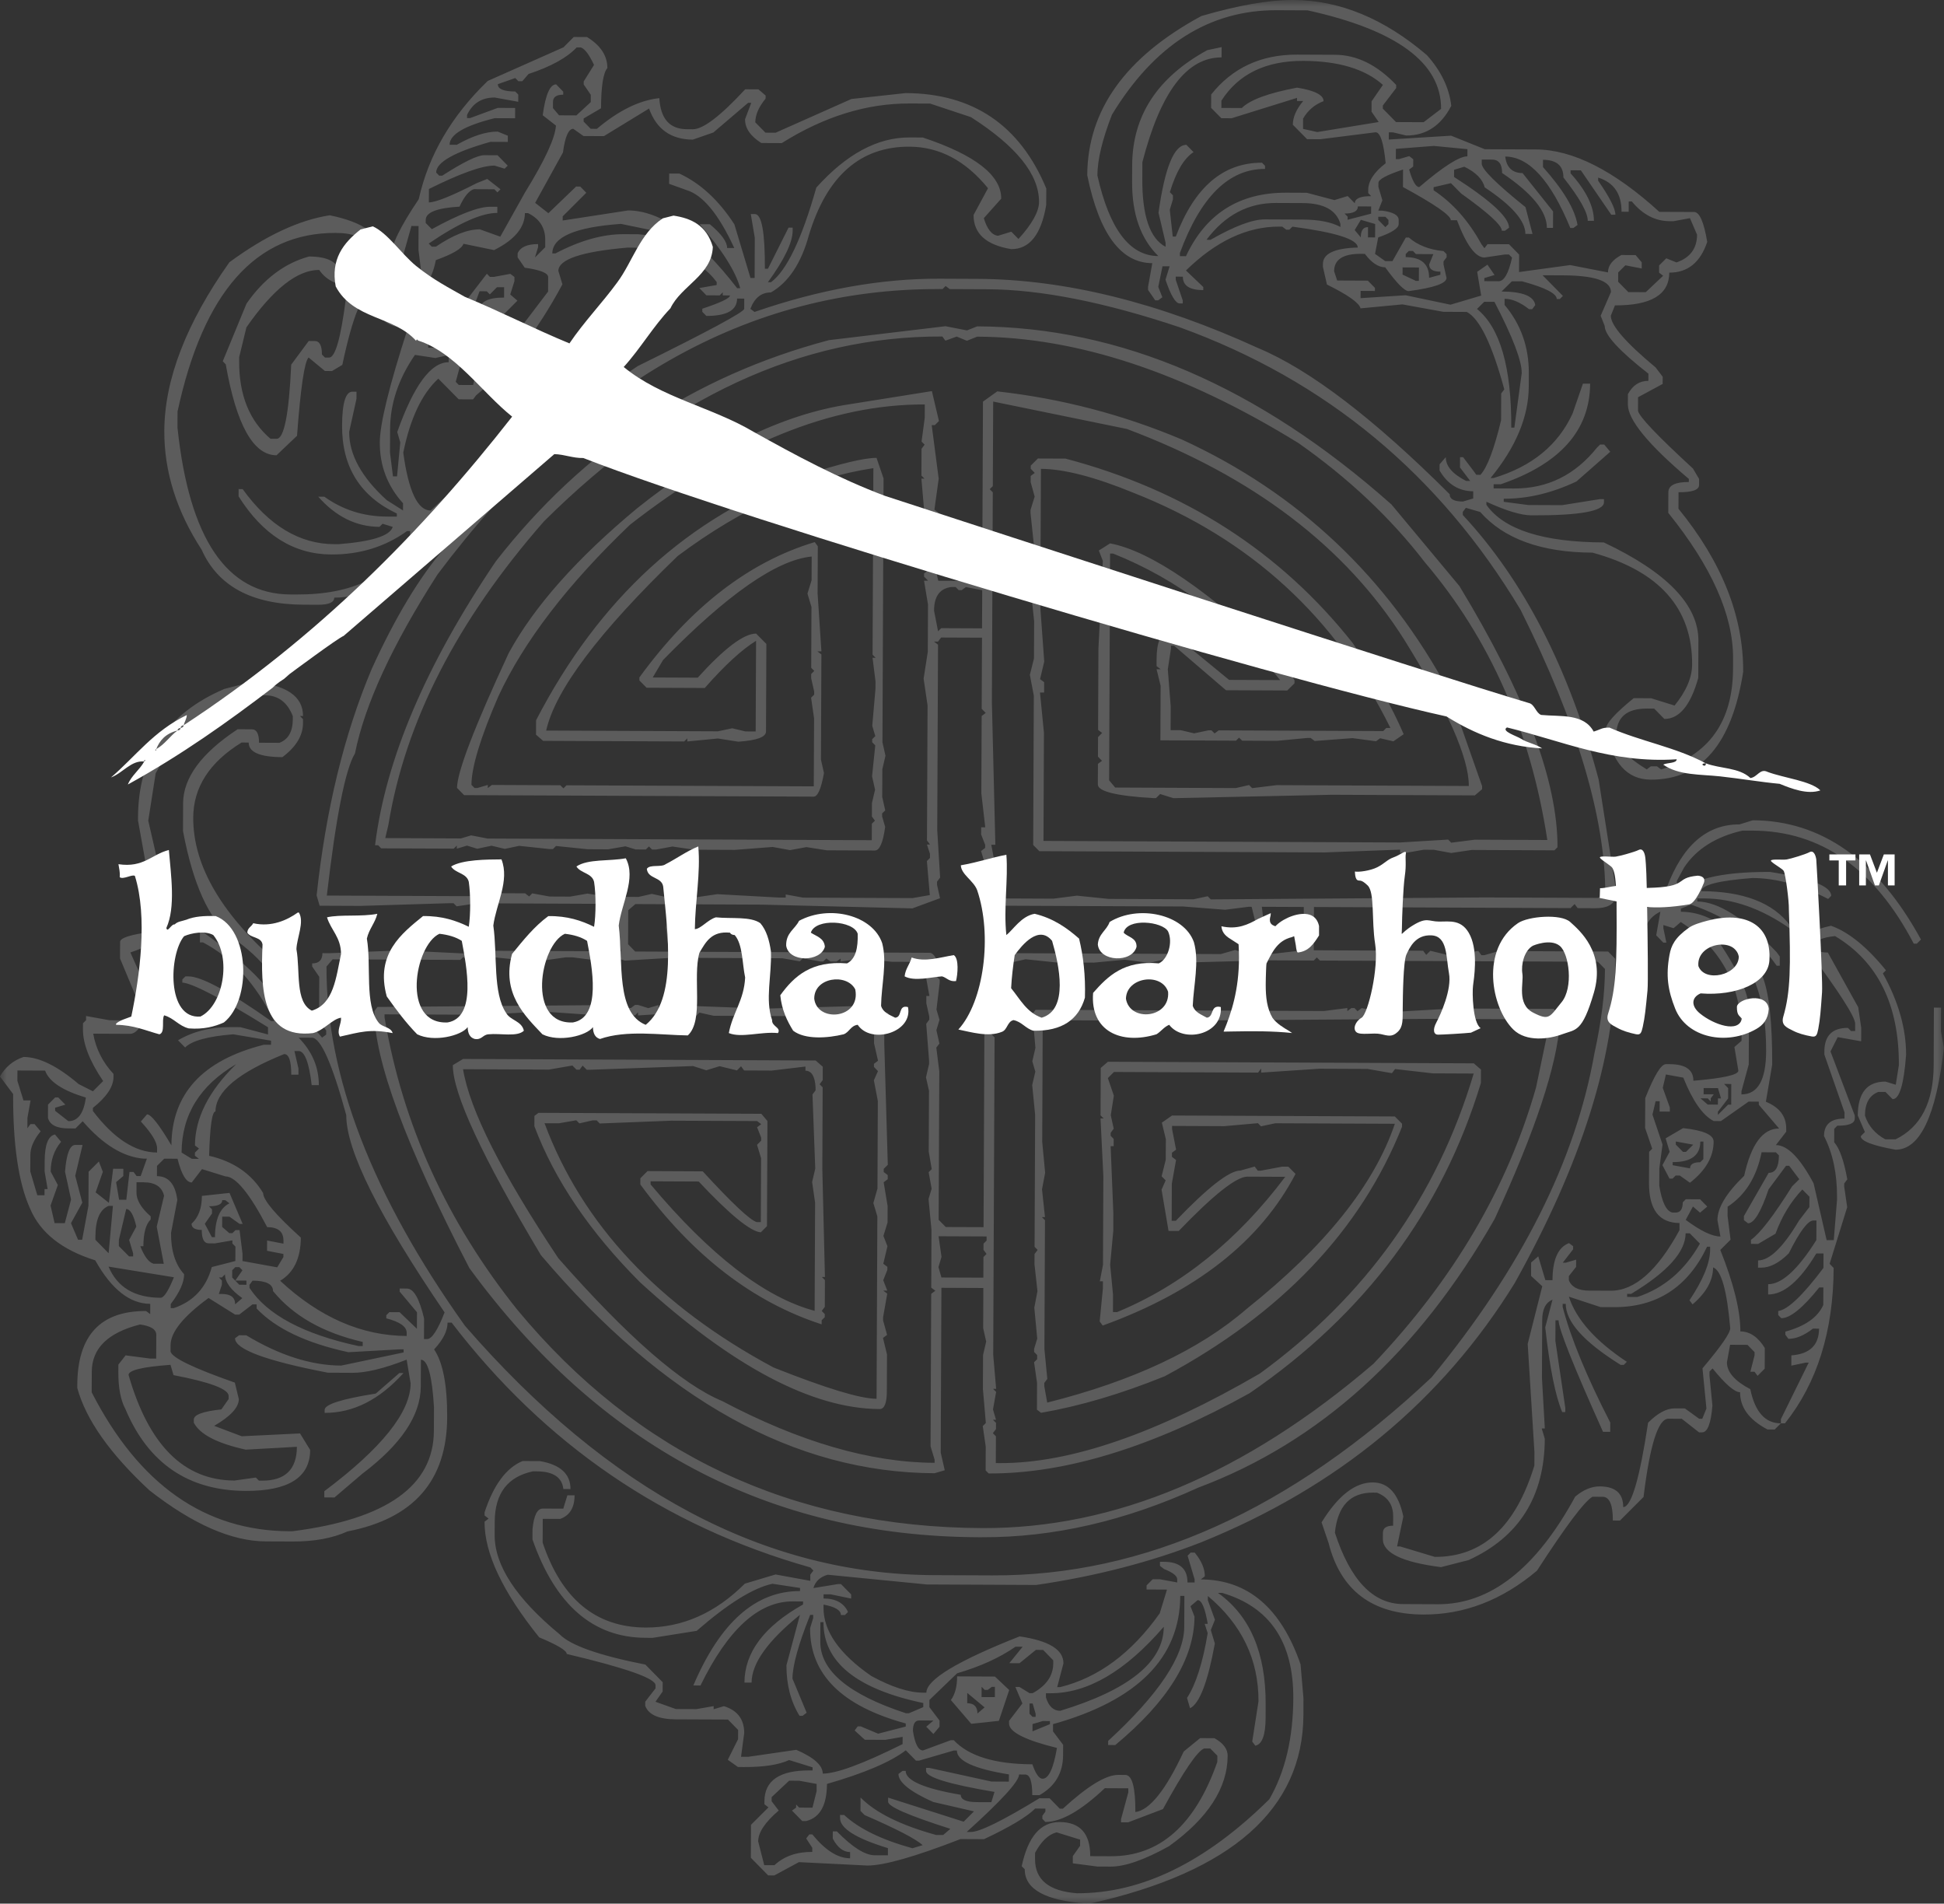 <?xml version="1.0" encoding="UTF-8"?>
<svg xmlns="http://www.w3.org/2000/svg" width="143" height="140" viewBox="0 0 143 140" fill="none">
  <rect x="0" y="0" width="143" height="140" fill="#333333" stroke="none"/>
  <g clip-path="url(#clip0_3014_898)">
    <path fill-rule="evenodd" clip-rule="evenodd" d="M51.114 68.332C51.559 68.312 52.075 67.625 52.662 67.463C53.782 67.581 55.209 67.378 55.931 67.895C56.374 68.406 56.593 69.145 56.711 69.981C56.772 71.755 56.27 73.515 56.796 75.021C56.76 75.492 57.482 75.566 57.227 75.975C55.977 75.851 54.548 76.356 53.612 75.975C53.891 74.48 54.73 73.573 54.813 71.89C54.588 70.825 54.644 69.461 54.044 68.767C53.877 68.756 53.758 68.709 53.699 68.592C52.328 68.456 51.916 69.287 51.45 70.067C50.933 71.861 51.796 75.047 50.595 76.148C48.591 76.121 46.078 75.727 44.135 76.41C43.77 76.306 43.626 75.991 43.616 75.538C43.159 76.179 41.115 76.67 39.902 76.066C38.616 74.715 36.875 73.046 37.666 70.158C38.483 69.157 39.29 68.138 40.333 67.373C41.74 67.353 42.775 67.703 43.7 68.16C43.843 67.256 43.843 65.757 43.7 64.854C43.544 64.199 42.715 64.23 42.401 63.723C43.244 63.153 44.852 63.347 46.032 63.12C46.824 64.586 45.694 66.502 45.514 68.068C45.85 70.827 45.298 74.482 47.498 75.369C49.793 73.509 49.129 68.722 48.785 65.204C48.674 64.468 47.653 64.658 47.581 63.896C47.807 63.546 48.637 63.808 48.963 63.555C49.778 63.138 50.49 62.608 51.365 62.249C51.545 64.19 51.136 66.3 51.113 68.333M42.148 75.193C44.288 74.806 43.544 71.063 43.185 69.196C42.751 68.91 42.2 68.746 41.551 68.673C39.71 69.513 38.727 75.368 42.148 75.193Z" fill="white"></path>
    <path fill-rule="evenodd" clip-rule="evenodd" d="M8.54 75.368V75.28C8.828 75.022 9.273 74.916 9.658 74.76C10.281 71.79 10.871 67.444 9.923 64.419C9.742 64.27 9.047 64.716 8.807 64.509C8.84 64.12 8.757 63.858 8.713 63.555C10.572 63.834 11.16 62.825 12.422 62.51C12.576 64.355 12.928 66.727 12.239 68.241C12.313 68.645 12.591 67.944 12.855 67.982C13.046 67.77 13.408 67.742 13.71 67.638C14.285 67.397 15.03 67.34 15.87 67.372C18.383 68.339 18.524 73.553 16.472 75.193C15.775 75.506 14.972 75.714 13.886 75.632C13.143 75.449 12.796 74.872 12.074 74.67C11.868 75.04 12.171 75.93 11.726 76.066C10.703 75.791 9.826 75.378 8.54 75.369M13.541 68.852C12.433 70.164 12.23 74.962 14.743 74.76C16.424 73.941 17.059 70.44 15.689 68.767C15.102 68.429 14.068 68.612 13.54 68.852H13.541Z" fill="white"></path>
    <path fill-rule="evenodd" clip-rule="evenodd" d="M74.028 62.859C74.172 64.664 73.814 66.778 74.028 68.768C74.523 68.384 75.121 67.372 76.108 67.203C77.464 67.528 78.472 68.23 79.376 69.026C79.686 70.301 79.858 71.73 79.806 73.371C79.341 74.982 78.127 75.842 76.011 75.802C75.434 75.637 75.171 75.15 74.555 75.021C74.091 75.121 74.112 75.742 73.691 75.887C72.695 76.291 71.433 75.904 70.496 75.714C72.382 73.649 73.009 68.777 71.878 65.462C71.614 64.759 70.698 64.308 70.679 63.636C71.854 63.437 72.877 63.083 74.029 62.86M77.393 69.195C76.42 67.994 75.194 69.475 74.642 70.241C74.523 71.022 74.422 71.819 74.378 72.676C75.04 73.488 75.528 74.462 76.624 74.845C78.631 74.261 77.907 70.954 77.392 69.196L77.393 69.195Z" fill="white"></path>
    <path fill-rule="evenodd" clip-rule="evenodd" d="M36.889 63.203C37.501 64.775 36.491 66.501 36.288 68.066C36.596 70.222 36.241 73.051 37.234 74.501C37.547 75.053 38.376 75.077 38.536 75.802C38.052 76.279 36.806 75.976 35.95 76.064C35.505 76.085 35.456 76.494 34.918 76.408C34.556 76.305 34.413 75.99 34.401 75.537C33.94 76.178 31.899 76.669 30.687 76.064C29.857 75.219 29.147 74.261 28.45 73.281C27.587 70.141 29.568 68.638 31.118 67.371C32.513 67.351 33.547 67.701 34.483 68.157C34.625 67.254 34.617 65.755 34.483 64.851C34.326 64.197 33.484 64.228 33.184 63.721C34.03 63.21 35.829 63.21 36.889 63.202M32.933 75.192C35.082 74.814 34.315 71.063 33.968 69.195C33.535 68.91 32.97 68.746 32.324 68.673C30.495 69.513 29.498 75.368 32.933 75.192Z" fill="white"></path>
    <path fill-rule="evenodd" clip-rule="evenodd" d="M96.332 67.269C95.607 67.044 94.469 67.492 93.901 68.035L93.813 68.121L93.699 68.073C93.473 67.982 93.411 67.817 93.411 67.652C93.411 67.537 93.441 67.423 93.464 67.333C93.464 67.333 93.472 67.24 93.48 67.154C93.162 67.299 92.54 67.582 92.54 67.582C91.804 67.993 91.024 68.384 89.845 68.121C89.895 68.664 90.247 68.9 90.663 69.152L91.108 69.44L91.114 69.537C91.131 69.844 91.139 70.141 91.139 70.428C91.139 72.778 90.59 74.481 90.005 75.868C90.297 75.863 90.725 75.856 90.725 75.856C92.102 75.829 93.625 75.821 95.045 75.971C94.977 75.924 94.862 75.843 94.862 75.843C94.41 75.575 93.899 75.27 93.606 74.857C93.196 74.16 93.106 73.341 93.106 72.418C93.106 72.073 93.119 71.714 93.132 71.34C93.132 71.34 93.146 70.93 93.166 70.849L93.218 70.747C93.61 69.968 94.015 69.162 95.01 68.925L95.198 68.85L95.319 69.516C95.359 69.871 95.397 70.024 95.468 70.05C96.276 69.962 96.632 69.41 97.009 68.825C97.009 68.825 97.019 68.809 97.028 68.796V68.099C96.932 67.664 96.698 67.384 96.332 67.269Z" fill="white"></path>
    <path fill-rule="evenodd" clip-rule="evenodd" d="M21.987 67.111C22.409 67.805 21.832 68.976 21.805 69.805C22.096 71.403 21.688 73.701 22.938 74.326C24.548 73.837 24.717 71.899 25.087 70.157C25.076 68.918 24.345 68.411 24.055 67.463C25.017 67.235 26.59 67.437 27.756 67.203C27.588 67.891 27.145 68.319 26.987 69.026C27.326 71.021 26.806 73.891 27.842 75.193C28.094 75.551 28.741 75.506 28.885 75.977C27.192 75.649 26.481 75.908 25.005 76.236C24.741 75.785 25.115 75.331 25.087 74.845C24.453 74.93 23.829 75.78 23.022 75.977C19.227 76.422 19.177 72.695 19.311 69.462C19.227 68.884 18.443 69.002 18.192 68.593C18.206 68.224 18.505 68.15 18.627 67.896C19.969 68.202 21.137 67.662 21.904 67.112H21.989" fill="white"></path>
    <path fill-rule="evenodd" clip-rule="evenodd" d="M65.846 74.844C66.4 74.816 66.038 73.87 66.791 74.063C67.165 75.939 64.066 76.829 63.093 75.367C62.576 75.427 62.481 75.906 62.061 76.064C60.871 76.355 59.214 76.467 58.345 75.801C57.892 75.07 57.508 74.275 57.397 73.195C58.42 71.781 59.69 70.638 62.308 70.851C62.959 70.512 63.117 69.695 63.092 68.672C62.792 67.691 59.983 67.507 59.644 68.591C60.063 68.863 60.627 68.988 60.677 69.63C60.367 70.759 58.022 70.792 57.831 69.548C57.807 68.597 58.478 68.337 58.778 67.72C61.013 66.513 64.199 67.305 64.895 69.368C65.266 70.798 64.836 72.421 64.811 73.972C64.955 74.466 65.433 74.631 65.844 74.843M59.896 73.455C60.115 75.233 63.344 74.93 62.912 72.761C62.292 71.555 59.873 71.866 59.896 73.455Z" fill="white"></path>
    <path fill-rule="evenodd" clip-rule="evenodd" d="M88.771 74.843C89.323 74.798 89.001 73.865 89.804 74.062C89.95 76.119 87.026 76.726 86.007 75.367C85.622 75.522 85.406 75.857 85.072 76.063C82.475 76.86 80.18 75.841 80.409 73.02C81.5 71.779 82.679 70.616 85.241 70.85C85.914 70.547 86.297 69.304 85.924 68.501C85.518 67.761 82.885 67.487 82.657 68.591C82.967 68.934 83.618 68.948 83.604 69.629C83.293 70.825 80.88 70.751 80.756 69.46C80.805 68.667 81.407 68.429 81.623 67.804C83.741 66.512 87.091 67.228 87.822 69.285C88.232 70.727 87.799 72.47 87.738 73.971C87.895 74.453 88.36 74.609 88.771 74.842M82.824 73.455C83.113 75.186 86.09 74.897 85.924 72.936C85.442 71.488 82.848 71.853 82.824 73.455Z" fill="white"></path>
    <path fill-rule="evenodd" clip-rule="evenodd" d="M70.324 72.152C69.809 72.211 69.655 71.904 69.294 71.804C68.477 71.866 67.253 72.19 66.544 71.804C66.603 71.234 66.928 70.922 67.061 70.417C68.044 70.78 69.188 70.397 70.161 70.241C70.556 70.496 70.449 71.663 70.324 72.152Z" fill="white"></path>
    <path fill-rule="evenodd" clip-rule="evenodd" d="M25.28 46.764C24.856 46.927 21.315 49.56 21.315 49.56L20.876 49.942C20.876 49.942 20.379 50.235 20.065 50.569C16.762 53.094 13.318 55.542 9.406 57.694C9.66 57.043 10.278 56.613 10.61 56.002C10.569 55.842 10.785 55.877 10.61 56.002C9.636 55.911 9.054 56.839 8.165 57.176C9.979 55.621 11.301 53.758 13.742 52.586C13.728 52.882 13.569 53.079 13.515 53.334C13.36 53.356 13.295 53.421 13.284 53.535C13.133 53.547 13.064 53.618 13.055 53.724C12.159 53.952 11.738 54.474 11.491 55.094C11.316 55.221 11.528 55.245 11.491 55.094C12.142 54.723 12.485 54.147 13.055 53.724C13.21 53.713 13.276 53.642 13.284 53.535C13.437 53.517 13.507 53.443 13.515 53.334C23.381 46.87 31.068 39.077 37.673 30.64C35.47 28.885 33.482 25.911 30.745 25.041C30.694 24.904 30.598 25.002 30.617 25.074C28.958 23.211 26.005 23.521 24.695 21.065C24.32 19.072 25.248 17.874 26.524 16.874C26.816 16.8 27.125 16.722 27.421 16.646C28.51 17.129 29.54 18.689 30.611 19.561C31.905 20.599 33.019 21.16 34.188 21.826C36.797 22.901 39.285 24.181 41.888 25.254C42.978 23.644 44.273 22.316 45.407 20.766C46.538 19.241 47.06 17.177 48.756 16.057C49.017 15.991 49.279 15.924 49.542 15.857C50.832 16.053 51.966 16.549 52.435 18.154C52.368 20.241 50.101 21.013 49.318 22.672C48.026 24.033 47.127 25.617 45.879 26.991C48.645 29.264 52.36 29.937 55.415 31.748C58.535 33.49 61.678 35.18 65.082 36.462C72.043 38.732 105.396 49.615 112.463 51.702C112.886 51.794 112.974 52.425 113.364 52.578C114.819 52.716 116.5 52.457 117.231 53.804C117.814 53.621 117.817 53.508 118.391 53.51C120.669 54.517 123.29 54.953 125.473 56.135C124.905 56.142 125.534 56.527 125.473 56.135C126.53 56.544 127.922 56.428 128.761 57.22C129.279 57.15 129.464 56.492 130.017 56.766C131.239 57.223 133.193 57.425 133.906 58.127C132.966 58.456 131.78 58.003 130.912 57.645C129.51 57.514 128.027 57.261 126.529 57.096C125.091 56.942 123.48 57.031 122.346 56.233C122.636 56.077 123.335 56.151 123.337 55.84C118.533 56.155 114.89 54.484 110.854 53.498C110.379 53.766 111.601 54.141 111.893 54.336C112.361 54.632 112.974 54.718 113.44 55.041C110.731 54.89 108.462 53.976 106.406 52.691C93.66 49.875 54.617 38.26 42.907 33.684C42.129 33.7 41.52 33.414 40.775 33.398" fill="white"></path>
    <path fill-rule="evenodd" clip-rule="evenodd" d="M115.506 67.807C114.822 67.182 112.404 67.383 111.661 67.891C108.87 69.8 109.697 74.12 111.318 75.713C112.276 76.654 113.963 76.418 114.934 76.055C115.906 75.694 116.388 75.948 117.248 72.997C118.109 70.046 116.189 68.427 115.505 67.806L115.506 67.807ZM114.867 73.708C113.985 74.787 113.982 75.096 112.767 74.466C111.555 73.832 112.094 72.284 111.986 71.61C111.877 70.936 112.12 69.904 112.764 69.548C112.764 69.548 114.049 68.99 114.74 69.566C115.429 70.142 115.751 72.63 114.868 73.709L114.867 73.708ZM108.355 72.499C108.42 71.989 108.736 70.068 108.155 68.818C107.574 67.568 106.625 67.784 105.854 67.776C105.083 67.769 104.969 67.428 103.956 68.041C102.942 68.652 103.117 68.992 103.124 68.26C103.131 67.523 103.212 65.26 103.339 64.413C103.465 63.566 103.353 63.112 103.415 62.773C103.478 62.435 102.999 62.883 102.522 63.046C102.048 63.212 101.867 63.494 101.331 63.77C100.793 64.048 99.904 64.152 99.668 64.094C99.668 64.094 99.662 64.602 99.841 64.719C100.016 64.834 100.078 64.607 100.606 65.121C101.135 65.636 100.877 67.67 101.156 69.427C101.435 71.184 100.632 74.571 100.155 74.849C99.678 75.127 99.494 75.691 99.788 75.918C100.082 76.15 101.032 75.931 101.563 76.05C102.097 76.17 102.391 76.286 102.81 75.893C103.228 75.501 103.176 74.992 103.184 74.144C103.192 73.294 103.218 70.694 103.46 70.186C103.701 69.678 104.126 68.721 105.311 68.79C106.494 68.858 106.362 70.384 106.586 71.575C106.811 72.765 105.963 74.624 105.662 75.187C105.359 75.749 105.476 76.089 105.771 76.092C106.069 76.095 107.728 75.998 108.202 75.946L108.917 75.614C108.328 75.214 108.291 73.005 108.355 72.498V72.499ZM130.301 63.357C130.535 63.589 131.14 63.899 131.22 64.066C131.342 64.321 131.604 66.218 131.59 66.894C131.733 71.102 131.712 72.951 131.178 74.769C130.987 75.417 131.47 75.582 131.894 75.801C132.268 75.995 132.729 76.126 133.267 76.223C133.603 76.283 133.663 76.116 133.752 75.666C133.89 74.94 133.933 74.328 134.028 72.983C134.099 71.951 133.621 63.305 133.604 63.201C133.552 62.86 133.397 62.507 133.1 62.673C132.799 62.836 131.726 63.157 131.43 63.207C131.132 63.261 130.068 63.128 130.3 63.357H130.301ZM125.095 73.057C127.722 73.265 130.055 72.289 130.156 70.638C130.324 67.906 128.283 66.999 125.602 67.709C125.154 67.828 124.573 67.988 124.234 68.228C123.188 68.972 122.934 69.541 122.808 70.222C122.528 71.755 122.688 72.818 123.223 74.172C124.079 76.335 127.03 76.923 129.199 75.671C129.704 75.379 130.064 74.959 130.109 74.192C129.975 72.944 127.854 73.425 127.767 74.029C127.757 74.688 127.956 74.681 128.132 74.916C127.906 75.987 126.082 75.368 125.067 74.549C124.378 73.996 124.406 73.355 125.096 73.057H125.095ZM127.905 70.35C127.893 71.727 125.384 72.287 124.933 71.046C124.772 69.36 127.626 68.864 127.905 70.35Z" fill="white"></path>
    <path fill-rule="evenodd" clip-rule="evenodd" d="M124.885 64.399C123.074 64.569 124.377 65.232 121.135 65.303C121.103 63.624 121.031 63.091 121.025 63.052C120.982 62.711 120.836 62.353 120.536 62.51C120.231 62.664 119.15 62.956 118.853 62.999C118.554 63.044 117.494 62.882 117.719 63.117C117.946 63.355 118.543 63.682 118.618 63.851C118.686 64.004 118.814 64.228 118.868 65.154C118.476 65.192 118.074 65.323 117.698 65.322L117.675 66.041L118.916 66.293C118.916 66.3 118.916 66.307 118.916 66.313L118.882 66.606L118.916 66.322C118.917 66.471 118.917 66.598 118.914 66.688C118.945 70.898 118.874 72.747 118.292 74.549C118.085 75.192 118.562 75.369 118.982 75.599C119.349 75.803 119.808 75.948 120.342 76.06C120.677 76.128 120.741 75.963 120.842 75.515C121 74.795 121.06 74.183 121.19 72.841C121.241 72.29 121.207 69.342 121.163 66.7C121.817 66.768 122.868 66.742 124.255 66.511C124.739 66.43 125.289 65.04 125.289 65.04C125.289 65.04 125.641 64.461 124.886 64.399H124.885Z" fill="white"></path>
    <path d="M136.487 63.278H135.799V65.116H135.257V63.278H134.568V62.838H136.487V63.278ZM139.367 65.116H138.875V63.278H138.863L138.209 65.116H137.919L137.265 63.278H137.254V65.116H136.761V62.838H137.555L138.065 64.185L138.574 62.838H139.368V65.116H139.367Z" fill="white"></path>
    <g opacity="0.2">
      <mask id="mask0_3014_898" style="mask-type:luminance" maskUnits="userSpaceOnUse" x="0" y="0" width="143" height="140">
        <path d="M0 0V140H143V0" fill="white"></path>
      </mask>
      <g mask="url(#mask0_3014_898)">
        <path d="M126.827 79.718L127.124 80.025L127.121 80.781L126.367 81.763V81.992L127.12 81.238H127.347L127.352 79.721L126.828 79.718H126.827ZM126.117 68.801C127.81 71.234 128.659 73.057 128.655 74.269L128.637 78.285L128.1 80.256V80.485C129.301 80.49 129.908 79.43 129.916 77.306C129.934 73.217 128.768 70.384 126.421 68.802H126.118L126.117 68.801ZM125.32 80.018L125.317 80.475L126.067 80.478L125.84 80.777V81.005L125.619 80.777L125.09 80.774L125.617 81.232L126.368 81.235L126.37 80.78H126.596L126.374 80.023L125.32 80.019V80.018ZM123.272 83.948V84.176L123.799 84.712H124.019L124.551 84.182L123.272 83.949V83.948ZM125.076 83.954C125.072 84.969 124.391 85.47 123.04 85.465V85.693L124.318 85.926C124.319 85.625 124.571 85.471 125.07 85.473L125.298 85.246L125.303 83.955H125.077L125.076 83.954ZM123.806 82.966C125.306 83.126 126.056 83.456 126.054 83.959C126.049 85.076 125.467 86.081 124.313 86.983L123.565 86.452H123.261L123.035 86.678H122.808L122.288 85.689L122.818 84.707L122.524 83.716L123.807 82.966H123.806ZM122.543 79.022L122.313 80.005L122.832 81.449V81.75L122.08 81.746L122.083 80.989H121.785L121.555 81.972L122.295 84.172L122.062 85.917L122.056 87.203C122.253 88.417 122.572 89.077 123.024 89.176H123.251C123.602 89.179 123.781 88.927 123.784 88.423L124.006 88.195L125.059 88.2L125.586 88.736L125.055 89.184L124.533 88.731L124 89.713C125.097 90.528 125.948 90.934 126.554 90.936L126.334 89.723C126.338 88.816 126.992 87.732 128.301 86.472C128.811 84.15 129.669 82.99 130.871 82.995L129.377 81.247V81.019L128.627 81.015L126.59 82.447L126.062 82.445C125.26 82.038 124.514 80.974 123.823 79.253L122.544 79.02L122.543 79.022ZM123.994 90.698C123.988 92.066 122.654 93.549 119.991 95.153H119.692V95.38L120.443 95.384C122.399 94.737 123.929 93.429 125.045 91.46L124.297 90.7H123.994V90.698ZM113.468 20.239L114.968 21.764L114.74 21.991H114.514C114.514 21.587 113.665 21.152 111.964 20.689L111.214 20.686L110.455 21.439C112.009 21.446 112.834 21.779 112.933 22.435L112.706 22.74H112.479C111.828 22.231 111.227 21.976 110.678 21.974V22.425C111.874 23.847 112.468 25.518 112.459 27.439L112.455 28.424C112.445 30.646 111.506 32.893 109.645 35.154H109.872C112.682 34.313 114.616 32.731 115.68 30.407L116.44 28.213L116.97 28.215C116.954 31.65 114.761 34.118 110.395 35.614L109.87 35.612V35.918L111.375 35.924C113.828 35.935 115.859 34.935 117.474 32.919L117.701 32.692H118.004L118.45 33.224L115.962 35.41C114.149 36.266 112.368 36.685 110.616 36.678V36.905L112.419 37.141L114.902 37.151L117.685 36.707L117.988 36.709L117.987 36.938C117.985 37.597 116.203 37.915 112.642 37.899C111.891 37.896 110.79 37.566 109.341 36.9V37.129C110.631 38.953 113.51 39.873 117.975 39.892C122.622 42.085 124.946 44.497 124.935 47.126L124.924 49.852C124.363 51.871 123.53 52.878 122.428 52.873L121.681 52.112L121.152 52.111C119.651 52.105 118.897 52.76 118.892 54.07C118.889 54.827 119.636 55.665 121.133 56.583L121.437 56.356L121.89 56.358L122.186 56.588C125.699 55.545 127.465 53.075 127.482 49.18L127.485 48.423C127.498 45.241 125.905 41.673 122.718 37.717L122.724 36.204C122.726 35.699 123.228 35.444 124.229 35.448V35.22C121.233 32.685 119.74 30.859 119.746 29.743L119.749 28.987C120.099 28.334 120.6 28.006 121.254 28.009L121.256 27.48C119.108 25.801 118.04 24.637 118.043 23.977L117.744 23.22L118.501 21.478C118.505 20.672 117.328 20.26 114.974 20.25L113.469 20.243L113.468 20.239ZM108.647 22.721C110.344 24.096 111.188 27.005 111.169 31.449H111.396L111.938 27.436C111.942 26.523 111.27 24.779 109.93 22.198L109.18 22.195L108.649 22.721H108.647ZM110.724 11.511C110.822 12.321 111.249 12.726 111.999 12.729L114.244 15.547L114.239 16.76L113.787 16.758C113.792 15.545 112.69 14.202 110.494 12.723C110.497 12.069 110.248 11.737 109.747 11.736L108.997 11.732V12.038C108.994 12.446 110.067 13.508 112.215 15.234L112.731 17.205L112.206 17.203C112.21 16.243 111.21 15.104 109.214 13.78C109.062 13.179 108.564 12.672 107.714 12.261L106.963 12.486L106.961 13.015C109.658 14.744 111.009 15.991 111.005 16.749L110.702 16.97H110.475C110.476 16.566 109.475 15.655 107.48 14.23L106.732 13.471L105.456 13.766V13.994C106.851 14.912 108.025 16.231 108.97 17.953L109.195 18.255L109.423 17.955L111 17.962L111.747 18.722L111.742 20.007L115.501 19.494L118.281 20.035C118.283 19.531 118.611 19.105 119.267 18.755L120.315 18.759L120.765 19.29V19.745L119.562 19.512L119.035 20.038L119.031 20.722L119.78 21.483L121.06 21.488L122.339 20.281L122.043 20.052L122.045 19.523L122.571 18.997L123.321 19.3C124.324 18.955 124.831 18.273 124.835 17.26L124.312 16.045L123.108 16.267L122.809 16.266C121.757 16.261 120.83 15.778 120.035 14.813H119.809L119.805 15.574L119.28 15.571C119.286 14.257 118.713 13.42 117.56 13.06V13.289C118.404 14.505 118.829 15.341 118.828 15.792H118.525L116.287 12.526L115.531 12.523V12.746C116.679 14.017 117.252 15.184 117.248 16.241L116.795 16.239C116.798 15.637 116.201 14.573 115.004 13.05C115.007 12.191 114.504 11.757 113.503 11.752L113.501 12.286C114.995 13.962 115.845 15.377 116.043 16.542L115.738 16.768H115.512C114.074 13.273 112.475 11.52 110.723 11.513L110.724 11.511ZM103.632 18.456L103.404 18.682V18.91C104.554 18.915 105.129 19.423 105.125 20.431L105.954 20.207V19.978C105.402 19.977 105.127 19.801 105.129 19.446L105.436 18.691L104.155 18.685L103.931 18.456H103.633H103.632ZM103.174 19.666L103.172 20.195L104.146 20.655H104.372L104.376 19.672L103.174 19.667V19.666ZM102.681 10.948L102.678 11.704H102.905L103.661 11.481L103.958 11.71L103.955 12.244L103.656 12.47C103.903 13.33 104.151 13.758 104.4 13.759C106.159 12.254 107.341 11.497 107.941 11.499L107.944 10.97L105.468 10.732L102.68 10.948H102.681ZM101.385 15.942V16.171L101.907 16.706L102.134 16.48V16.174L101.91 15.945L101.385 15.943V15.942ZM100.104 16.166L99.65 16.92L100.099 17.456C100.1 16.951 100.275 16.7 100.631 16.702L100.627 17.458L101.152 17.46L101.156 16.475L100.103 16.166H100.104ZM99.884 15.18C99.881 15.534 99.553 15.707 98.904 15.704L99.13 15.933L99.129 16.162L100.858 15.713L100.861 15.184L99.885 15.18H99.884ZM125.573 91.689C124.156 94.666 121.869 96.145 118.713 96.132L117.736 96.128L115.405 95.361C115.946 97.032 117.368 98.629 119.67 100.152L119.443 100.379H119.217C116.515 98.698 115.17 97.203 115.176 95.889H114.949V96.116C115.541 98.393 116.707 101.226 118.45 104.619L118.447 105.303L117.918 105.301C115.734 100.44 114.645 97.71 114.648 97.099H114.421L114.414 98.617L115.144 103.543L115.142 103.848H114.915C114.42 102.681 114 100.609 113.667 97.623L114.201 95.584C113.699 95.786 113.446 96.29 113.444 97.094L113.426 101.338L113.637 105.055H113.411L113.634 105.811C113.616 110.055 111.746 113.031 108.034 114.732L106.001 115.252C103.145 114.89 101.719 114.199 101.723 113.186L101.726 112.73C101.728 112.381 101.977 112.202 102.478 112.204L102.481 111.52C102.485 110.667 102.083 110.083 101.286 109.774L100.988 109.772C99.333 109.766 98.4 110.746 98.194 112.715C99.329 116.211 101.001 117.96 103.21 117.969L105.764 117.98C109.623 117.995 112.993 115.357 115.873 110.064C116.472 109.561 117.075 109.311 117.68 109.314C118.83 109.319 119.406 109.826 119.402 110.835C119.998 110.838 120.608 108.77 121.233 104.63C121.938 103.925 122.589 103.574 123.19 103.577L123.941 103.58L124.991 104.341H125.218L125.524 103.586L125.234 100.631C126.592 99.022 127.275 98.042 127.276 97.682C127.037 94.905 126.616 93.415 126.015 93.209C126.011 94.169 125.507 95.073 124.503 95.928L124.278 95.626C125.286 94.117 125.791 92.877 125.795 91.917V91.689L125.575 91.688L125.573 91.689ZM101.397 13.444L101.395 13.745L101.689 14.731L101.387 15.491L101.686 15.493C102.484 15.598 102.887 15.829 102.886 16.177V16.483C102.883 16.784 102.382 17.111 101.38 17.461L101.148 18.672L101.897 19.204L102.425 19.206L103.411 17.47H103.637C104.284 18.031 105.134 18.366 106.188 18.466L106.412 18.695V18.923L106.185 19.223V19.451L106.406 20.436C106.405 20.844 105.475 21.165 103.621 21.409C103.318 21.408 102.742 20.828 101.896 19.66C101.396 19.658 100.897 19.331 100.399 18.669L100.096 18.667C98.792 18.661 98.141 19.092 98.137 19.945L98.361 20.63L100.617 20.64L101.14 21.171L101.139 21.399L100.085 21.394L100.082 21.927L103.393 21.714L106.696 22.408L108.955 21.738L108.66 19.99L109.416 19.465L109.938 20.224L109.187 20.449V20.677L110.24 20.682C110.639 20.684 110.969 20.108 111.225 18.946L110.999 18.716H110.696L109.194 18.937C108.539 18.935 107.869 18.024 107.174 16.197L106.722 16.195C106.724 15.846 105.548 15.031 103.201 13.754L103.207 12.468C102.003 12.871 101.399 13.193 101.399 13.445L101.397 13.444ZM128.935 60.325C133.997 60.347 138.122 63.271 141.306 69.095L141.002 69.399H140.775C137.892 63.88 133.944 61.108 128.931 61.086L128.18 61.084C126.225 61.53 124.792 62.432 123.886 63.792L123.353 64.774L123.348 65.836C124.253 64.681 126.536 64.108 130.197 64.124C133.203 64.594 134.706 65.177 134.703 65.886L134.476 66.113C132.522 65.095 130.668 64.578 128.916 64.571C126.409 64.763 125.157 65.088 125.154 65.539C128.263 65.553 130.437 66.397 131.686 68.07V68.299C129.584 66.825 127.48 66.083 125.378 66.074L124.853 66.071L124.851 66.299C126.401 66.306 128.349 67.552 130.697 70.036L130.92 70.343L130.918 71.022H130.691C129.294 68.997 127.199 67.499 124.398 66.527L123.645 66.825V67.053C125.944 67.063 127.943 68.638 129.638 71.779C130.133 72.994 130.374 75.169 130.362 78.296L129.897 81.025C130.896 81.437 131.399 82.094 131.394 83.001V83.229L130.634 84.211C131.485 84.214 132.409 85.155 133.408 87.027L134.367 91.202L134.891 91.204L135.13 88.247V88.019C135.138 86.302 134.818 84.811 134.174 83.547C134.177 82.688 134.679 82.259 135.679 82.263L135.682 81.806L134.199 77.557V77.328C134.204 76.168 134.778 75.589 135.934 75.594L136.16 75.823H136.464L136.465 75.29C136.467 74.785 135.295 72.961 132.952 69.817L132.955 69.061C132.957 68.658 133.534 68.331 134.691 68.083C135.987 68.544 137.335 69.638 138.732 71.361L138.505 71.587C139.652 73.663 140.219 75.66 140.211 77.581C140.048 79.753 139.722 80.838 139.221 80.835L138.694 80.304H138.169C137.514 80.552 137.191 81.132 137.186 82.04C137.433 82.798 137.931 83.382 138.68 83.788L139.435 83.791C141.291 82.892 142.227 81.076 142.24 78.347L142.257 74.102L142.782 74.105L142.774 75.851L142.995 77.065C142.421 82.068 141.231 84.56 139.431 84.552C137.725 84.245 136.875 83.911 136.877 83.558L137.182 83.253L136.657 82.038C136.665 80.369 137.342 79.539 138.698 79.544L139.452 79.776L139.68 78.336C139.699 73.893 138.134 70.728 134.986 68.842C133.985 68.945 133.483 69.194 133.483 69.597C133.481 69.898 133.802 70.049 134.456 70.052L136.691 74.077L136.911 75.596L136.907 76.581L135.182 76.273L134.651 77.327L136.435 82.036V82.264C136.432 82.618 136.005 82.791 135.153 82.787L134.926 83.016L134.922 84.001C135.32 84.457 135.643 85.371 135.887 86.734L135.661 87.034L135.659 87.263L135.879 88.781L134.587 92.943L134.883 93.25C134.864 97.897 133.669 101.708 131.303 104.677H131V104.37L133.048 100.212H132.823L131.768 100.434L131.771 99.678C133.123 99.581 133.804 98.924 133.809 97.712L133.362 97.71C132.706 98.216 132.102 98.466 131.554 98.464L131.33 98.158L131.332 97.93C132.786 97.533 133.713 96.883 134.12 95.973L134.125 94.683H133.822C132.614 96.194 131.681 96.947 131.032 96.944L130.806 96.715V96.415C131.51 96.321 132.617 95.263 134.132 93.247L134.137 92.185L133.607 92.183C132.395 94.199 131.212 95.205 130.063 95.2L130.066 94.443C131.067 94.447 132.25 93.366 133.611 91.199L133.618 89.758H133.396C132.992 89.755 132.387 90.563 131.581 92.176C130.877 92.88 130.195 93.231 129.546 93.228H129.32L129.323 92.694C130.169 92.698 131.179 91.717 132.342 89.753L133.098 88.771L133.101 88.01L132.579 87.479C131.718 88.388 131.064 89.471 130.606 90.731L129.328 91.481L128.8 91.479V91.178C129.457 90.726 130.464 89.415 131.825 87.248L132.356 86.722L131.61 85.734H131.383L130.096 87.468C129.535 89.134 129.032 89.967 128.585 89.964L128.283 89.735V89.429L130.102 86.255C130.602 86.257 130.854 85.832 130.857 84.969L130.632 84.745L129.583 84.74C129.219 86.558 128.387 87.893 127.083 88.745L127.08 89.424L127.299 91.171L126.545 91.924C127.534 94.407 128.026 96.402 128.021 97.916C128.723 97.92 129.323 98.33 129.819 99.137L129.812 100.656L129.287 101.182L129.061 100.88H128.758L129.066 99.668V99.44L128.545 98.905L127.265 98.899L127.033 100.188C127.03 100.897 127.599 101.558 128.752 102.165C129.096 103.835 129.843 104.673 130.998 104.677L130.543 105.132L130.018 105.129C128.664 104.416 127.996 103.506 128 102.389C127.595 102.388 126.925 101.807 125.977 100.639L125.75 100.868V101.168L125.965 103.367C125.858 104.686 125.606 105.339 125.206 105.338H124.98L123.709 104.341L122.728 104.337C121.977 104.334 121.367 106.253 120.899 110.091L119.165 111.826L118.64 111.823C118.646 110.665 118.393 110.082 117.892 110.079L117.142 110.076C116.537 110.428 115.179 112.239 113.058 115.514C110.494 117.677 107.708 118.75 104.701 118.738C100.937 118.722 98.616 116.97 97.731 113.479L97.214 111.959C98.425 109.994 99.68 109.016 100.983 109.021C102.134 109.026 102.88 109.864 103.229 111.529L102.768 113.73H102.994L105.546 114.498C109.053 114.513 111.493 112.279 112.868 107.782L112.873 106.797L112.377 98.834L113.449 94.595L112.625 93.835L112.629 92.85L113.155 92.396L113.677 94.145L114.201 94.147C114.207 92.635 114.61 91.723 115.416 91.421L115.718 91.651V91.879L114.957 92.861H115.183L115.94 92.637L115.937 93.171L115.405 93.848V94.153C115.604 94.659 116.103 94.914 116.907 94.917L118.484 94.922C120.237 94.93 121.921 93.448 123.541 90.472L123.543 89.944C122.038 89.937 121.291 88.949 121.3 86.975L121.31 84.704L121.536 84.478L121.014 82.957L121.023 80.759C121.685 79.093 122.188 78.261 122.54 78.262H122.839C123.993 78.268 124.569 78.679 124.565 79.483C126.77 79.295 127.872 79.047 127.873 78.741L127.583 76.998L128.109 76.544V76.244C128.126 72.557 126.632 69.742 123.638 67.809L123.107 68.262L122.357 68.031V68.259L122.578 69.323H122.352L121.83 68.787L122.136 67.047C121.281 67.45 120.856 68.205 120.851 69.317L120.322 69.314L120.329 67.795C120.833 66.943 121.335 66.514 121.84 66.516L121.843 66.06H121.617L120.865 66.512L120.562 66.283V66.055L121.394 65.302L122.597 65.307C123.76 62.178 125.546 60.619 127.953 60.629L128.931 60.328L128.935 60.325ZM92.822 66.689L93.115 69.192V69.421L92.81 69.642V69.87L93.111 70.178H93.338L95.894 69.884L95.907 66.702L92.823 66.689L92.822 66.689ZM89.846 7.404L89.844 7.938L91.345 7.945C91.95 7.342 93.305 6.843 95.413 6.445C96.711 6.654 97.363 6.987 97.362 7.439C96.705 7.687 96.204 8.118 95.855 8.722L95.852 9.479L96.899 9.711L101.416 8.974L100.89 8.215L100.893 7.453L101.726 6.244C100.426 5.079 98.474 4.488 95.871 4.477C93.11 4.466 91.104 5.442 89.845 7.405L89.846 7.404ZM88.748 17.634L89.046 17.636C90.802 16.635 92.131 16.131 93.036 16.135L95.823 16.147C97.025 16.152 97.948 16.336 98.601 16.693V16.465C98.304 15.454 97.377 14.942 95.828 14.935L93.869 14.927C91.814 14.917 90.108 15.823 88.748 17.636V17.634ZM80.723 12.9C81.607 16.847 83.1 18.823 85.207 18.832C83.909 17.565 83.266 15.743 83.277 13.367L83.282 12.154C83.297 8.515 85.137 5.695 88.807 3.688L89.862 3.465L89.858 4.222C87.299 4.211 85.359 6.783 84.033 11.928L84.028 13.142C84.015 15.873 84.587 17.543 85.739 18.15V17.849L85.22 15.644C85.686 12.314 86.367 10.648 87.272 10.652L87.798 11.188C87.095 11.64 86.513 12.623 86.055 14.134L86.28 14.364V14.664L86.049 15.425L86.266 17.395H86.493C87.861 13.765 89.977 11.955 92.834 11.967L93.055 12.195V12.423C90.398 12.413 88.311 14.474 86.792 18.61V18.838L87.239 18.84C88.705 15.712 91.165 14.157 94.629 14.171L96.131 14.178L98.159 14.715L99.137 14.418L99.659 14.95C99.662 14.601 100.062 14.422 100.864 14.426L100.645 14.198V13.97C100.649 13.315 101.074 12.662 101.929 12.006C101.782 10.492 101.534 9.729 101.188 9.728L97.125 10.239L96.148 10.235L95.099 9.173C95.102 8.62 95.353 8.039 95.861 7.43L95.409 7.428V7.199L90.593 8.697L89.842 8.694L89.09 7.933L89.094 6.949C90.656 4.986 92.767 4.006 95.422 4.017L98.204 4.029C99.807 4.035 101.304 4.774 102.703 6.246V6.474L101.72 7.76V7.988L102.692 8.977L104.722 8.986L106.006 8.007C106.021 4.62 102.744 2.206 96.188 0.761L93.931 0.751C88.966 0.729 84.924 3.293 81.797 8.43C81.087 10.251 80.73 11.739 80.724 12.898L80.723 12.9ZM77.243 124.528H76.94L76.939 124.828C77.138 125.489 77.488 125.815 77.988 125.817C83.056 124.278 85.595 122.216 85.607 119.636C82.783 122.913 79.995 124.539 77.243 124.527V124.528ZM75.953 126.794L75.95 127.328L77.232 126.8V126.572L76.709 126.569L75.953 126.793V126.794ZM75.733 125.279L75.73 126.035L75.955 126.265H76.181V126.036L75.96 125.28L75.733 125.278V125.279ZM72.207 124.051L72.204 124.808L73.181 124.812L73.184 124.055H72.957L72.659 124.28H72.433L72.208 124.051H72.207ZM71.151 124.503L71.148 125.259C71.648 125.261 71.902 125.514 71.9 126.018L72.426 125.565L71.151 124.502V124.503ZM89.6 117.152C91.951 118.83 93.118 121.565 93.102 125.354L93.098 126.339C93.093 127.606 92.84 128.288 92.339 128.383L92.114 128.078L92.574 125.124C92.587 122.045 91.342 119.463 88.85 117.375L88.848 117.681L89.372 119.124L89.066 119.88L89.364 120.866C88.847 123.695 88.24 125.284 87.54 125.63L87.317 124.872C87.97 123.866 88.478 122.277 88.837 120.106L88.615 119.421H88.841C88.644 118.262 88.396 117.679 88.098 117.678L87.572 118.126L87.867 118.889C87.854 121.974 85.911 125.123 82.038 128.337L81.514 128.334L81.516 128.029C85.234 124.61 87.104 121.815 87.113 119.642L87.123 117.366H86.82C86.8 121.916 83.678 125.059 77.46 126.798V127.332L78.204 128.319L78.201 129.075C78.195 130.389 77.613 131.372 76.46 132.022L75.932 132.019C75.936 131.009 75.761 130.505 75.415 130.504L74.962 130.501C74.959 131.005 73.673 132.417 71.109 134.728H71.412C72.061 134.732 73.744 133.905 76.459 132.248L77.21 132.251L77.957 133.016H78.184C79.995 131.356 81.351 130.527 82.255 130.531L82.779 130.534C83.28 130.536 83.526 131.448 83.518 133.263C84.572 133.123 85.757 131.639 87.073 128.811L88.28 127.827L89.334 127.831C89.981 128.192 90.307 128.621 90.306 129.125C90.295 131.501 88.856 133.718 85.99 135.776C84.181 136.782 82.751 137.28 81.696 137.275L80.719 137.271L78.916 137.035L78.918 136.502L79.451 135.747L79.454 135.292L77.723 134.756C77.122 134.909 76.596 135.41 76.139 136.263L76.137 136.719C76.131 138.237 77.151 139.076 79.21 139.235C83.969 139.256 88.689 136.953 93.371 132.322C94.534 130.308 95.121 127.832 95.135 124.902C95.152 120.759 93.406 118.177 89.904 117.147H89.6V117.152ZM70.406 123.286L73.187 123.299L74.237 124.288L73.477 126.555L71.445 126.774L69.946 125.026C70.247 124.624 70.403 124.044 70.406 123.287V123.286ZM69.042 90.917L69.257 92.431L69.033 93.187L69.251 93.95L72.335 93.962L72.342 92.444L72.57 92.218L72.344 91.916L72.347 91.46L72.575 91.233V90.932L69.043 90.917H69.042ZM68.708 44.905L69.004 46.425L69.232 46.198L72.238 46.211L72.251 43.407L71.049 43.174L70.745 43.4H70.519L70.294 43.17H69.996C69.14 43.267 68.713 43.847 68.709 44.904L68.708 44.905ZM68.368 125.019L68.366 125.548L69.112 126.534L69.11 126.991L68.66 127.523L68.134 126.987L68.664 126.533L67.611 126.529C67.307 126.527 67.158 126.783 67.155 127.288C67.301 128.249 67.549 128.73 67.899 128.732L69.934 127.98H70.16C71.257 129.149 73.184 129.74 75.94 129.751C76.187 130.461 76.436 130.812 76.691 130.813C77.139 130.814 77.493 130.059 77.749 128.547C75.448 127.984 74.271 127.397 74.225 126.785V126.557L75.207 125.276L74.689 124.062H74.987L75.735 124.522H75.962C76.965 123.973 77.473 123.24 77.477 122.328V122.105L76.731 121.34L76.201 121.337L74.995 122.317L74.244 122.314L75.226 121.105L74.702 121.103C73.543 121.908 72.112 122.562 70.407 123.058L68.368 125.019ZM60.347 119.3L60.341 120.74C60.333 122.865 62.428 124.617 66.637 125.996H66.863L67.914 125.547L67.916 125.246C63.008 124.216 60.562 122.231 60.575 119.302H60.348L60.347 119.3ZM59.309 133.925L59.011 133.923L58.258 133.157L58.563 132.936V132.708L58.789 132.937L59.766 132.941L60.069 131.729L60.071 131.195L58.797 130.961L58.047 130.958L56.762 132.165V132.471L57.283 133.151C56.279 134.01 55.774 134.764 55.771 135.419L56.216 137.168L56.967 137.171C57.672 136.515 58.598 136.188 59.752 136.194V135.893L59.304 135.206L59.532 134.908L59.758 134.91C60.706 136.077 61.627 136.658 62.532 136.663L62.534 136.206C62.033 136.205 61.607 135.877 61.258 135.215L61.26 134.686L61.563 134.689C62.708 135.858 63.634 136.438 64.337 136.442L65.314 136.446L65.316 135.918C62.962 135.199 61.791 134.462 61.794 133.704V133.476L62.093 133.477C63.19 134.491 64.866 135.308 67.12 135.925L67.871 135.699C67.373 135.242 65.948 134.503 63.599 133.485L63.297 133.177L63.302 132.193C64.398 133.312 66.252 134.228 68.857 134.948L69.381 134.951L69.907 134.497C66.851 133.523 65.329 132.862 65.33 132.507V132.201L70.886 133.972L71.645 133.213L68.641 132.521C66.936 131.757 66.088 131.069 66.091 130.463L66.395 130.235H66.621C66.617 130.945 67.967 131.533 70.674 131.995C70.673 132.354 71.072 132.53 71.876 132.534L72.924 132.538L73.154 131.783C69.798 131.215 68.121 130.699 68.123 130.242V130.014L68.35 130.015L72.931 131.019L74.211 131.025L74.214 130.496C71.657 130.083 70.385 129.496 70.388 128.738H70.161L67.604 129.483H67.377L66.63 128.722C65.52 129.577 63.587 130.403 60.831 131.195C60.824 132.766 60.315 133.672 59.314 133.92L59.309 133.925ZM68.698 47.181L69.001 47.41L68.943 61.05L69.155 64.539L68.928 64.842V65.071L69.148 66.056L67.115 66.805L56.064 66.53L50.276 66.504C49.92 66.503 49.745 66.91 49.741 67.716H49.443C49.687 69.233 49.958 69.991 50.261 69.993L68.376 70.07C68.674 70.072 68.928 70.481 69.126 71.286L68.898 71.514V71.814L69.122 72.044V72.272L68.887 74.241L69.109 74.999L68.88 75.76L69.103 76.746L68.875 77.045L69.094 78.793L69.047 89.707L69.569 90.239L72.35 90.249L72.433 70.546L72.888 70.093L89.8 70.166L90.854 69.865L91.83 70.175L92.058 69.87H92.361L92.058 69.642V69.419L92.368 67.902L92.07 66.688H91.844L90.115 66.907L87.031 66.666L72.449 66.603L72.156 65.618L72.463 63.572L72.168 62.585L72.468 62.358V62.13L72.173 61.373L72.176 60.843H72.474L72.187 58.341L72.211 52.656L72.51 52.43L72.213 52.128L72.235 46.898L69.228 46.886L69.001 47.185H68.697L68.698 47.181ZM46.213 66.943L46.202 69.441L46.724 69.977L49.208 69.988L48.989 68.24L49.223 66.499L46.74 66.489L46.213 66.942V66.943ZM40.855 18.64C42.659 17.687 44.34 17.215 45.899 17.221L46.948 17.226L49.204 17.464H49.43V17.238L45.675 16.465C42.316 16.703 40.634 17.428 40.628 18.64H40.855H40.855ZM50.962 10.268C49.355 10.261 48.285 9.499 47.744 7.983L44.425 10.011L42.924 10.005L42.17 9.473C41.82 9.472 41.567 10.052 41.412 11.211L39.366 14.918L40.339 15.679L42.379 13.718L42.682 13.72L43.127 14.177L41.392 15.911L41.39 16.217L46.205 15.476C48.611 15.486 51.283 17.394 54.226 21.195H54.452C54.101 19.934 53.107 18.367 51.465 16.488L52.216 16.491C53.064 17.202 53.49 17.782 53.488 18.238L54.013 18.24C52.869 15.762 51.701 14.339 50.499 13.98L49.221 13.519L49.224 12.762L49.975 12.765C51.527 13.481 52.873 14.728 54.021 16.499L55.206 20.443H55.51L55.522 17.489L55.227 15.742H55.53C56.031 15.746 56.276 17.086 56.264 19.764H56.49L58.005 16.739L58.308 16.741V16.969C58.303 17.832 57.697 19.092 56.486 20.755H56.713C57.867 19.902 58.978 17.584 60.048 13.795C62.263 11.331 64.548 10.099 66.906 10.109L67.882 10.113C71.736 11.395 73.658 12.893 73.65 14.61L72.37 16.045C72.616 16.856 72.961 17.29 73.413 17.34L74.391 17.039L74.918 17.575C75.924 16.468 76.428 15.559 76.431 14.851C76.439 12.832 74.768 10.754 71.42 8.614L68.416 7.617L66.915 7.611C63.759 7.597 60.622 8.568 57.506 10.524L56.001 10.517C55.199 10.01 54.802 9.431 54.805 8.771L55.263 7.56H55.036L52.472 9.745L50.964 10.268H50.962ZM36.032 21.651L35.806 21.422L35.276 21.42L34.824 22.631L35.049 22.86H35.271C35.273 22.207 35.876 21.879 37.079 21.884L37.082 21.123L36.557 21.121L36.031 21.652L36.032 21.651ZM31.505 24.892L31.502 25.571L32.781 25.577L32.784 24.898L32.032 25.345L31.504 24.892H31.505ZM38.428 5.97H38.129L37.904 5.739L36.622 6.189C36.62 6.548 37.042 6.725 37.899 6.728L38.124 6.952L38.122 7.486L36.392 7.173C35.44 7.169 34.759 7.597 34.356 8.455V8.683H34.581L36.614 7.935L37.894 7.941L37.891 8.698L36.385 8.692C34.18 9.24 33.075 9.89 33.072 10.647L33.597 10.649C34.75 9.999 35.752 9.674 36.608 9.677L37.356 9.98L37.354 10.436L36.079 10.431C33.42 11.181 32.088 11.932 32.085 12.689L32.306 12.918H32.532C34.091 11.917 35.123 11.412 35.623 11.414L36.6 11.418L37.348 12.182L37.12 12.405L36.371 12.178C35.466 12.175 33.862 12.75 31.552 13.899L31.548 14.884C32.048 14.886 33.228 14.411 35.091 13.458L35.843 13.16L36.816 13.921L36.589 14.148L36.364 13.919L34.862 13.912C34.506 14.012 34.153 14.442 33.803 15.197C32.148 15.293 31.319 15.618 31.317 16.171L31.315 16.399L31.766 16.852C33.772 15.754 35.203 15.203 36.06 15.206L36.585 15.208L36.583 15.659C35.428 15.654 33.745 16.409 31.535 17.912L31.76 18.141H32.063C33.318 17.29 34.393 16.862 35.297 16.866L36.8 17.406L38.618 14.155C40.081 11.784 40.839 10.148 40.895 9.237L39.922 8.475C40.126 6.962 40.457 6.203 40.909 6.205L41.431 6.741V6.964C40.929 6.962 40.679 7.141 40.677 7.494L40.675 7.95L41.125 8.481L42.399 8.487L43.457 7.507L43.459 6.973L42.938 6.215V5.986L43.695 4.777C43.342 4.019 43.022 3.59 42.724 3.488H42.42C41.715 4.239 40.534 4.895 38.88 5.44L38.426 5.967L38.428 5.97ZM30.759 23.826L30.757 24.355L32.038 24.132L32.788 24.135L32.791 23.379L32.261 23.377L30.759 23.826V23.826ZM41.076 19.927L41.371 20.912C39.499 24.397 37.385 27.113 35.024 29.072L34.796 29.372L33.743 29.367L32.243 27.847C31.036 28.957 30.175 30.773 29.664 33.292C30.051 36.127 30.724 37.541 31.676 37.545L32.734 36.565L32.959 36.795V37.023L31.675 37.773L31.673 38.303C32.472 38.307 33.253 38.058 34.005 37.556V37.784C33.704 38.443 33.1 38.765 32.195 38.761L31.67 38.759L31.446 38.53H31.219L30.92 38.756V39.057C31.919 39.168 32.669 39.399 33.172 39.751C37.101 34.665 41.675 30.392 46.906 26.927C52.079 24.373 54.693 22.968 54.742 22.716L54.746 21.96L54.221 21.958C54.217 22.816 53.46 23.239 51.958 23.234L51.661 22.932V22.703C53.016 22.254 53.695 21.931 53.696 21.727L53.166 21.726V21.497L52.94 21.724L51.963 21.72L51.441 21.184L52.717 20.961V20.738C51.475 19.064 49.299 18.221 46.191 18.207C42.783 18.498 41.077 19.073 41.073 19.927H41.076ZM30.265 16.62L29.498 19.348L29.719 20.639L30.248 20.641L31.001 20.111L30.782 18.368L30.789 16.622L30.264 16.62H30.265ZM30.523 26.1C29.313 27.86 28.704 29.677 28.696 31.549L28.688 33.29L28.907 35.033H29.206L29.443 32.537L29.22 31.774C30.437 28.346 31.696 26.634 33.004 26.64L33.006 26.111L32.028 26.329L30.523 26.1ZM35.581 74.629L28.287 74.597V74.82C29.605 82.66 32.856 89.823 38.044 96.312C46.871 106.964 58.275 112.32 72.257 112.38C81.975 112.423 91.568 108.398 101.028 100.299C106.915 94.112 110.903 87.332 112.994 79.964L113.991 75.191L113.764 74.967L105.418 74.93L85.271 75.067V74.843L84.968 75.065L76.702 75.028L76.665 83.974L76.881 86.249L76.65 87.462L76.868 89.51H76.641L76.868 89.738L76.827 99.212L77.04 101.41L76.817 101.708V101.937L77.032 103.151C83.352 101.563 88.249 99.261 91.722 96.243C97.457 91.67 101.085 87.14 102.605 82.646L93.81 82.608L92.755 82.832L92.535 82.603L90.052 82.821L86.217 82.804V83.032L86.513 84.552L86.209 84.774V85.079L86.51 85.31L86.199 87.049L86.188 89.78H86.491C88.854 87.317 90.437 86.083 91.24 86.087L92.295 85.791L92.52 86.092L92.741 86.094L94.325 85.799L94.773 85.802L95.299 86.332C92.718 91.273 87.993 94.994 81.116 97.485L80.892 97.184L81.128 94.76L81.13 94.231H80.903L81.135 93.019L81.162 86.499L80.954 82.253H81.18L80.956 82.025L80.97 78.538L81.501 78.084L108.412 78.201L108.939 78.659L108.935 79.644C106.085 89.031 100.414 96.637 91.92 102.46C84.782 106.422 78.385 108.387 72.727 108.363L72.503 108.139L72.51 106.393L72.291 104.878L72.518 104.652L72.302 102.147L72.313 99.651L72.543 98.662L72.322 97.677L72.334 94.723L69.25 94.709L69.199 106.835L69.496 108.126L68.745 108.346C58.467 108.301 48.819 102.958 39.79 92.307C35.462 85.065 33.301 80.408 33.31 78.333L34.062 77.879L60 77.992L60.522 78.45L60.518 79.435L60.291 79.739L60.515 79.968L60.49 85.954L60.682 93.914H60.456L60.681 94.142L60.673 96.111L60.445 96.411L60.67 96.64V96.869L60.441 97.095V97.396C55.385 95.759 50.94 92.33 47.103 87.108L47.105 86.653L47.632 86.125L51.693 86.144C53.838 88.481 55.161 89.723 55.661 89.876L55.965 89.878L55.985 85.177L55.686 84.192L55.99 83.888V83.659L55.691 82.901L55.996 82.675L55.693 82.445L49.382 82.419L44.116 82.624L43.892 82.394H43.593L42.616 82.617L42.39 82.389L41.11 82.61L40.056 82.606C42.83 90.049 48.444 96.035 56.897 100.567C60.75 102.097 63.277 102.866 64.48 102.871L64.537 89.459L64.244 88.473L64.546 87.412L64.573 80.97L64.282 79.45L64.583 78.773L64.287 78.465V78.237L64.587 78.01L64.294 76.724L64.302 74.754L52.495 74.703L51.447 74.47L51.221 74.698L50.245 74.465L46.933 74.679V74.45L46.707 74.678H46.408L46.184 74.447L45.956 74.675L43.926 74.666L40.396 74.423L40.092 74.649L39.341 74.646V74.418L35.584 74.631L35.581 74.629ZM28.341 61.636L33.903 61.661L34.659 61.435L35.861 61.669L64.127 61.791L64.133 60.578L64.359 60.352L64.135 60.045L64.139 59.06L64.369 58.076L64.148 57.09L64.384 54.817L64.158 54.588V54.359L64.386 54.138L64.163 53.376L64.4 50.65L64.403 50.117L64.184 48.375H64.411L64.186 48.147L64.245 34.429C59.43 35.165 54.633 37.318 49.855 40.887C44.068 46.469 40.84 50.753 40.177 53.728L52.807 53.783L53.861 53.56L54.837 53.792L55.587 53.795L55.616 47.126C54.559 47.781 53.303 48.935 51.843 50.596L47.561 50.578L47.034 50.042V49.819C50.815 44.63 55.116 41.311 59.933 39.867L60.158 40.173L60.143 43.656L60.423 47.902H60.125L60.422 48.13L60.389 55.862L60.611 56.848C60.404 58.011 60.151 58.588 59.852 58.587L34.14 58.476L33.618 57.945C33.623 56.786 34.889 53.482 37.419 48.032C39.286 44.605 42.433 41.059 46.86 37.386C52.34 33.015 57.561 30.462 62.53 29.723L68.549 28.763L69.068 30.963L68.763 31.267H68.537L69.05 35.207L68.736 37.48L69.038 37.71V37.938L68.728 39.45L69.027 40.436L68.72 41.425L69.018 42.711L72.251 42.725L72.255 41.968L72.031 41.211L72.263 39.921L72.307 29.535L73.36 28.783C78.068 29.308 82.6 30.492 86.951 32.329C95.503 36.257 102.044 42.425 106.57 50.832L109.023 57.812V58.041L108.491 58.495L97.969 58.45L86.315 58.7L85.339 58.395L85.035 58.694H84.814C82.106 58.537 80.755 58.201 80.757 57.691L80.763 56.178L81.063 55.952L80.765 55.645L80.771 54.209L81.071 53.905L80.775 53.675L80.8 47.689L81.125 41.249L80.83 40.486L81.66 39.961C84.66 40.532 88.934 43.456 94.479 48.733L95.224 50.026V50.25L94.692 50.781L90.183 50.761L86.363 47.484H86.136L86.135 47.712L85.903 49.225L86.118 51.957L86.11 53.698L86.86 53.701L87.841 53.933L88.891 53.71H89.117L89.344 53.939L89.647 53.713L101.749 53.765L101.975 53.537H102.279C98.254 45.391 91.959 39.626 83.405 36.252C80.552 35.081 78.274 34.488 76.57 34.481L76.528 44.711L76.814 48.656L76.506 49.945L76.808 50.169L76.805 50.931L76.501 50.929L76.792 53.884L76.759 61.844L102.994 61.958L106.526 61.745L106.752 61.974L108.48 61.754L113.82 61.776C112.599 53.787 109.596 46.978 104.81 41.35C102.317 38.109 99.22 35.191 95.526 32.593C87.13 27.405 79.244 24.791 71.879 24.759L71.126 25.061L70.372 24.753L69.543 25.054L69.322 24.748C58.945 24.703 49.177 29.235 40.017 38.339C33.619 45.64 29.806 53.08 28.572 60.651L28.341 61.635V61.636ZM38.612 15.672C38.607 16.734 37.848 17.642 36.344 18.393L34.09 17.927C33.987 18.28 33.312 18.68 32.059 19.131C31.749 20.799 30.966 21.629 29.715 21.624L28.741 21.086L27.99 21.387V21.616C27.984 22.78 28.553 23.36 29.709 23.365C30.508 23.369 31.288 23.12 32.046 22.618L32.493 22.62C32.945 22.622 33.294 23.386 33.537 24.899H33.763C34.515 24.55 34.94 24.197 35.047 23.844L34.296 22.856L34.299 22.095L35.813 20.132L36.037 20.362H36.336L37.54 20.14L37.842 20.369V20.675L37.534 21.658L38.062 22.112L34.057 26.116L33.524 28.082L33.749 28.311L34.803 28.316C35.26 26.194 35.764 25.134 36.317 25.136L36.768 25.593L36.013 26.652L36.011 27.108L40.317 21.442L40.322 20.38C40.323 20.079 39.746 19.849 38.598 19.688L38.077 18.93V18.629C38.277 18.174 38.778 17.948 39.581 17.952V18.18L39.351 18.936L40.105 18.182L40.107 17.653C40.111 16.741 39.685 16.084 38.841 15.674H38.614L38.612 15.672ZM29.378 100.976H29.681C27.917 102.939 25.983 103.916 23.88 103.907V103.685C23.883 103.282 25.136 102.884 27.644 102.487L29.378 100.976ZM69.111 21.26C55.024 21.199 42.716 28.199 32.182 42.25C28.849 47.44 26.829 51.826 26.112 55.408C25.404 56.569 24.716 60.054 24.041 65.862L35.089 65.909L36.37 65.687V65.915L36.596 65.688L38.627 65.698L38.924 65.927L39.152 65.7L40.43 65.933L41.931 65.94L43.212 65.717L44.712 65.953L46.969 65.962L47.947 65.738L48.999 65.971H49.226L50.728 65.751L51.03 65.98H51.256L52.759 65.76L57.271 66.007L57.796 66.01V65.781L59.076 66.014L67.121 66.049L68.397 65.826L68.181 63.323L68.409 63.095V62.794L68.186 62.109H68.412L68.188 61.809L68.231 51.879L67.941 49.909L68.248 47.936L68.263 44.453L67.972 42.705H68.271L67.974 42.404V42.176L68.275 41.95L67.981 40.658L67.994 37.705L67.778 35.201H68.004L67.778 34.973L67.788 33.003L68.014 32.703L67.79 32.475L68.023 30.73L68.027 29.745C61.156 29.715 53.926 32.667 46.337 38.596C41.757 42.971 38.531 47.177 36.66 51.21C35.344 54.241 34.685 56.411 34.68 57.72L34.904 57.95H35.126L35.883 57.726L35.881 57.955L36.18 57.728L41.218 57.75L41.443 57.979L41.67 57.753L59.861 57.831L59.883 52.83L59.663 51.311L59.889 51.088L59.891 50.86L59.669 49.874L59.671 49.569L59.897 49.341L59.672 49.113L59.691 44.641L59.397 43.655L59.7 42.671L59.707 40.93C57.145 41.172 53.503 43.707 48.776 48.537L48.015 49.823L51.325 49.837C53.288 47.672 54.717 46.593 55.621 46.597L56.374 47.357L56.347 53.798C56.345 54.206 55.665 54.454 54.312 54.546L52.808 54.311L50.556 54.53V54.302L50.329 54.529L39.951 54.484L39.429 54.03L39.434 52.968C44.081 43.995 50.674 37.984 59.208 34.936C61.815 34.093 63.573 33.669 64.477 33.674L64.995 35.188L64.913 54.592L65.135 55.577L64.905 56.566L64.896 58.608L65.118 59.599L64.89 59.82V60.049L65.113 60.811C64.954 61.974 64.702 62.55 64.355 62.549L60.819 62.534L59.318 62.299L58.114 62.521L56.834 62.288L54.053 62.503L51.045 62.491L49.468 62.255L48.265 62.478L47.962 62.476L47.736 62.248L47.513 62.474L46.758 62.471L46.009 62.24L44.728 62.462L43.227 62.455L40.899 62.217L40.672 62.445H40.445L38.189 62.206L37.135 62.429L36.159 62.197L35.104 62.42L34.354 62.189L33.603 62.413V62.185L33.376 62.412L28.04 62.39L27.816 62.16H27.589C28.367 55.847 31.326 48.889 36.473 41.282C42.868 33.073 51.037 27.651 60.974 25.016L69.549 23.991L71.13 24.299L71.882 24.002C82.405 24.047 92.561 28.413 102.35 37.094L107.356 43.102C112.183 51.059 114.59 57.458 114.569 62.308L114.343 62.536L108.256 62.509L106.75 62.731L105.47 62.496L104.719 62.494L103.444 62.716L102.991 62.714V62.486L97.428 62.69L76.452 62.598L76.001 62.14L76.047 51.153L75.756 49.633L76.059 48.421L76.071 45.695L75.784 42.963L76.087 41.673L75.789 41.449V41.221L76.092 40.46L75.805 37.732V37.504L76.109 36.521L75.815 35.458L75.817 35.002L76.116 34.78L75.82 34.473V34.245L76.347 33.719L78.378 33.727C87.139 36.04 94.188 40.568 99.519 47.309C101.164 49.795 102.405 52.021 103.254 53.995L102.496 54.52L101.521 54.293L101.22 54.514L99.489 54.284L96.708 54.495L96.41 54.27H96.183L93.927 54.483L91.371 54.472L91.147 54.248L90.919 54.47L85.358 54.446L85.374 50.43L85.076 49.216L85.379 49.218L85.076 48.989L85.079 48.459C85.084 47.247 85.362 46.593 85.915 46.494H86.141L90.413 50.001L94.171 50.016C90.73 45.704 86.634 42.605 81.884 40.713H81.657L81.587 57.388L82.032 57.918L90.904 57.957L91.882 57.733L92.106 57.962L93.911 57.742L108.046 57.804C108.056 55.737 106.464 52.141 103.282 47.024C98.946 40.185 92.151 35.024 82.898 31.549L73.058 29.532L73.031 35.751L72.804 35.978L73.029 36.203L73.005 41.965L72.779 42.192L73.003 42.421L72.963 51.667L73.218 62.126H72.919L73.432 64.859L73.201 65.843V66.071L77.488 66.09L79.215 65.869L81.549 66.108L87.789 66.135L88.838 65.912L89.063 66.141H89.289L109.216 66L117.558 66.035L117.862 65.809H118.083C118.106 60.202 116.029 53.222 111.859 44.861C105.887 34.882 97.52 27.953 86.764 24.065C81.258 22.222 76.547 21.29 72.641 21.273L69.86 21.261L69.558 21.032L69.336 21.259L69.109 21.257L69.111 21.26ZM18.58 94.182L18.353 94.487V94.715C19.647 96.69 22.321 98.118 26.378 98.994L26.681 98.996L26.683 98.69C23.775 98.022 21.577 96.775 20.084 94.95C20.086 94.445 19.581 94.187 18.581 94.182H18.58ZM17.594 26.267L17.593 26.573C17.582 29.052 18.349 30.951 19.897 32.268L20.349 32.27C20.897 32.272 21.257 30.456 21.421 26.818L22.708 25.078L23.16 25.08C23.506 25.082 23.683 25.412 23.681 26.072L23.905 26.296H24.209C24.656 26.3 25.061 24.889 25.429 22.058L26.257 21.077C24.952 21.071 24.026 20.664 23.481 19.852C21.874 19.845 20.092 21.253 18.127 24.073L17.593 26.269L17.594 26.267ZM17.31 93.191L17.082 93.417L17.08 93.951L17.602 94.483L18.127 94.486V94.18L17.306 94.176L17.834 93.421L17.609 93.192H17.311L17.31 93.191ZM16.104 93.948L16.324 94.172L16.322 94.478L16.098 95.161H16.319C16.973 95.165 17.3 95.417 17.297 95.922L17.824 95.468C16.97 94.864 16.549 94.28 16.552 93.722L16.324 93.948H16.102H16.104ZM21.966 76.312C22.963 77.326 23.458 78.492 23.453 79.806L22.928 79.804C22.733 78.134 22.409 77.298 21.962 77.296H21.658L21.956 78.587L21.954 79.037L21.424 79.035C21.428 78.026 21.252 77.521 20.906 77.519C17.542 78.873 15.857 80.278 15.851 81.742C15.601 81.742 15.443 82.827 15.384 85C17.187 85.415 18.511 86.328 19.357 87.743C19.355 88.252 20.278 89.343 22.129 91.015C22.122 92.532 21.612 93.593 20.608 94.191C23.503 96.885 26.605 98.237 29.916 98.251V98.023C29.919 97.567 29.416 97.211 28.415 96.955V96.727L28.644 96.498L29.394 96.502L30.668 97.72L30.673 96.508L29.4 94.989V94.761L29.931 94.764C30.43 94.765 30.851 95.5 31.196 96.967L31.189 98.48H31.416C31.762 98.483 32.193 97.829 32.704 96.517C27.87 89.423 25.46 84.591 25.471 82.01C24.433 78.217 23.59 76.317 22.941 76.315L21.964 76.311L21.966 76.312ZM16.349 88.264C16.347 88.565 16.02 88.712 15.371 88.711L15.596 88.94L15.594 89.246L15.066 90.001L15.586 90.987H15.813C15.819 89.678 16.173 88.846 16.877 88.494L16.575 88.265H16.348L16.349 88.264ZM13.357 84.763L14.111 85.222L14.635 85.224L14.337 84.995V84.768L14.638 84.464L14.34 84.24C14.349 82.221 15.358 80.227 17.373 78.261C14.706 79.821 13.368 81.99 13.357 84.764V84.763ZM13.059 31.482C13.924 39.621 16.688 43.697 21.35 43.718L21.802 43.72C26.012 43.738 28.799 42.339 30.168 39.512L30.17 39.056H29.943C28.332 40.212 26.476 40.787 24.369 40.778C21.613 40.766 19.338 39.344 17.55 36.504L17.552 35.969L17.85 35.971C19.792 38.662 22.038 40.011 24.598 40.021H24.902C27.357 39.829 28.686 39.408 28.891 38.749L28.141 38.518L27.914 38.746C26.211 38.738 24.708 37.999 23.41 36.528L23.862 36.53C25.21 37.496 26.738 37.983 28.441 37.99L29.191 37.993V37.765C26.493 36.492 25.151 34.337 25.163 31.305C25.17 29.636 25.425 28.803 25.924 28.805L26.223 28.807L26.221 29.337L25.686 31.76C25.679 33.429 26.596 35.101 28.445 36.778L29.645 37.54L29.647 37.011C28.498 35.744 27.931 34.248 27.938 32.531C27.944 31.168 28.629 28.367 30.005 24.123C28.296 24.117 27.449 23.205 27.457 21.387C26.707 21.384 25.948 23.199 25.182 26.834L24.424 27.287L23.9 27.285L22.7 26.29C22.396 26.595 22.113 28.514 21.849 32.049L20.341 33.483C18.634 33.477 17.387 31.249 16.607 26.798L16.386 26.568L18.132 22.331C19.391 20.518 20.925 19.36 22.732 18.863C24.137 18.87 24.885 19.28 24.983 20.085L25.96 20.089C26.664 19.839 27.017 19.264 27.02 18.353V18.124C26.775 17.469 25.996 17.135 24.693 17.13C18.827 17.104 14.95 21.488 13.06 30.268L13.055 31.48L13.059 31.482ZM11.548 85.741L11.545 86.497C12.396 86.5 12.894 87.084 13.044 88.248L12.581 90.673C12.575 91.987 12.893 92.998 13.545 93.708C13.543 94.314 13.213 95.046 12.56 95.9L12.558 96.202H12.784C14.239 95.704 15.168 94.699 15.579 93.183L17.313 92.739L17.317 91.677L17.093 91.449V91.221L15.813 91.443L15.361 91.44C15.01 91.439 14.838 91.114 14.841 90.453C14.34 90.45 14.091 90.299 14.092 89.994C14.595 89.539 14.848 88.862 14.852 87.95L16.883 87.73L17.85 90.009H17.624L16.875 89.476H16.346L16.342 90.232L16.869 90.688L17.096 90.69L17.323 90.463L17.622 90.465L17.84 92.206L17.838 92.74L20.391 93.203L20.847 92.448V92.22L19.645 91.987L19.648 91.23L20.851 91.463V91.235C20.854 90.581 20.452 90.249 19.653 90.246C18.359 87.766 17.335 86.52 16.585 86.516L14.859 85.98L14.105 86.962C13.701 86.96 13.352 86.381 13.059 85.216L12.082 85.213L11.551 85.739L11.548 85.741ZM10.042 86.946L10.039 87.703C10.037 88.261 10.385 88.844 11.085 89.454V89.682C10.727 90.034 10.551 90.688 10.547 91.649H10.321C10.617 92.407 10.942 92.839 11.297 92.938L12.047 92.941L11.529 90.212L12.068 87.94C11.917 87.285 11.418 86.953 10.566 86.949L10.042 86.946ZM9.457 101.117C10.937 106.281 13.529 108.868 17.244 108.883L18.822 108.663L19.047 108.891H19.269C20.972 108.9 21.832 108.069 21.84 106.401L18.076 106.612C15.97 106.146 14.699 105.488 14.255 104.627V104.398C14.257 104.044 14.932 103.795 16.284 103.651L16.817 102.891V102.663C16.82 102.159 15.465 101.648 12.764 101.131L12.541 100.374C10.486 100.521 9.459 100.768 9.458 101.117L9.457 101.117ZM9.283 88.913L8.745 91.185L8.743 91.641L9.495 92.401H9.793V92.175L9.499 91.189L10.028 90.207C9.829 89.347 9.581 88.915 9.282 88.914L9.283 88.913ZM7.985 93.151C8.628 94.672 9.904 95.435 11.81 95.442C12.06 95.444 12.385 94.94 12.793 93.934L7.985 93.151ZM7.018 90.949V91.177L7.99 92.166L8.307 88.681H8.004C7.349 88.933 7.023 89.689 7.018 90.95V90.949ZM15.342 95.459C13.479 96.819 12.55 97.973 12.547 98.933L12.545 99.39C12.639 99.847 14.219 100.61 17.275 101.681L17.568 102.895C17.565 103.507 16.961 104.158 15.755 104.862L17.783 105.627L22.07 105.418L22.816 106.634C22.807 108.657 21.221 109.659 18.064 109.645C13.854 109.626 10.908 107.62 9.222 103.62C8.869 102.96 8.7 102.051 8.705 100.887L8.707 100.358L9.239 99.677L11.042 99.912L11.489 99.914L11.497 98.173C11.499 97.77 11.096 97.516 10.298 97.406C7.938 98.006 6.759 99.161 6.751 100.877L6.745 102.395C10.224 109.182 15.069 112.584 21.285 112.612H21.512C28.429 111.735 31.9 109.276 31.916 105.231L31.924 103.49C31.785 101.166 31.462 100 30.962 99.998L30.953 101.967C30.944 104.091 29.507 106.23 26.643 108.39L24.606 110.128L23.856 110.124L23.858 109.667C28.076 106.504 30.195 103.86 30.205 101.736L29.913 99.993C28.255 100.645 26.921 100.965 25.92 100.961L24.115 100.952C19.558 100.074 17.286 99.23 17.289 98.42L17.589 98.198L18.113 98.201C20.561 99.676 22.892 100.419 25.1 100.429L29.689 99.463V99.235H29.387L25.629 99.446C22.523 98.773 20.271 97.701 18.877 96.23V95.929L18.575 95.928L17.595 96.68H17.297L15.344 95.459H15.342ZM10.905 60.349L12.385 66.797L12.383 67.326C12.377 68.539 11.445 69.447 9.59 70.046L11.154 73.536C10.642 75.203 10.114 76.034 9.566 76.032L6.857 76.019C7.055 77.136 7.551 78.123 8.351 78.981L8.349 79.209C8.346 79.916 7.838 80.677 6.834 81.477V81.706C8.373 83.735 9.947 84.751 11.554 84.759L11.556 84.453C11.558 84.002 11.156 83.345 10.361 82.478L10.816 81.951C11.114 81.953 11.712 82.717 12.61 84.235C12.627 80.446 14.889 77.977 19.406 76.834H19.936L19.937 76.534L17.158 76.066C15.301 76.214 14.12 76.533 13.617 77.036L13.095 76.505C14.199 75.856 15.481 75.531 16.934 75.537L17.685 75.541L19.713 76.078L19.715 75.549C16.265 73.41 14.162 72.313 13.412 72.262V72.034L13.64 71.806H13.867C14.819 71.811 16.845 72.906 19.945 75.092H20.171C18.826 72.361 17.082 70.433 14.932 69.308H14.706L14.709 68.55H14.935C18.629 71.196 20.477 73.203 20.471 74.566H20.698L20.7 74.034C20.707 72.316 19.459 70.594 16.965 68.866C15.363 67.597 14.195 65.012 13.461 61.118L13.469 59.071C13.477 57.203 14.813 55.39 17.481 53.63L18.529 53.635C18.88 53.637 19.057 53.967 19.054 54.622L20.555 54.629C21.205 54.379 21.536 53.804 21.539 52.892V52.663C21.14 51.653 20.468 51.14 19.516 51.136L18.313 51.132C15.86 51.121 13.57 53.033 11.452 56.865L10.907 60.35L10.905 60.349ZM1.282 78.725L1.279 79.481L1.725 80.925L2.249 80.927L2.018 82.212L2.015 82.974L2.242 82.669H2.541L2.991 83.201C2.488 83.81 2.235 84.391 2.233 84.944L2.228 86.156L2.745 87.9L3.275 87.903L3.276 87.446H3.503L3.282 86.16L3.285 85.404C3.29 84.192 3.543 83.537 4.044 83.433L4.494 83.969C3.986 84.573 3.733 85.304 3.729 86.163L4.254 87.15L3.719 88.661L4.017 89.953L4.767 89.956L5.227 88.218L4.784 86.168C4.886 84.859 5.139 84.199 5.543 84.201L6.073 84.204L5.534 86.472L6.055 88.448L5.221 89.957L5.74 91.171L6.044 91.173L6.507 88.673L6.518 86.174L7.271 85.42L7.566 86.178L7.035 87.69L8.009 88.456L8.323 85.954L9.073 85.957L9.071 86.487L8.541 86.94L8.761 88.232L9.291 88.235L9.526 86.189L9.825 86.191L10.049 86.491H10.348L10.805 85.21H10.579C9.078 85.1 7.576 84.183 6.083 82.458L5.551 82.989L5.026 82.987C4.17 82.983 3.67 82.729 3.528 82.219L3.532 81.234L4.059 80.708H4.285L4.807 81.239L4.056 81.465V81.693L5.029 82.453C5.732 82.457 6.157 81.881 6.316 80.718C4.61 80.206 3.612 79.548 3.317 78.736L1.287 78.727L1.282 78.725ZM95.137 0C98.542 0.015 101.823 1.368 104.967 4.059C106.012 5.228 106.607 6.472 106.756 7.783C105.999 9.245 104.894 9.973 103.441 9.966L102.465 9.734L102.162 9.732L102.159 10.261L106.746 9.979L109.224 10.975L112.982 10.991C115.686 11.002 118.715 12.534 122.061 15.58L124.616 15.59C125.016 15.592 125.339 16.326 125.583 17.792C125.076 19.303 124.144 20.056 122.792 20.05C122.786 21.67 121.454 22.469 118.797 22.458L118.491 23.218C118.488 23.927 119.584 25.192 121.785 27.02L122.307 27.707L122.304 28.236L120.495 29.213L120.491 30.198C120.538 30.605 121.888 32.022 124.535 34.459L124.983 35.218V35.674C124.98 36.033 124.474 36.205 123.473 36.201L123.468 37.414C126.655 41.318 128.247 45.317 128.229 49.406C127.403 54.709 125.135 57.353 121.43 57.337C119.674 57.33 118.577 56.088 118.135 53.607C118.137 53.204 118.814 52.45 120.175 51.345L121.455 51.351L123.181 51.888C124.037 50.834 124.47 49.822 124.472 48.862C124.491 44.72 122.043 41.983 117.141 40.643C113.378 40.626 110.627 39.629 108.883 37.653L107.83 37.347L107.603 37.647V37.875C112.094 42.697 115.425 49.178 117.594 57.322L118.841 65.287H118.614L118.84 65.511L118.837 66.044C118.681 66.547 118.179 66.797 117.328 66.794L116.053 66.788L115.829 66.487L115.525 66.785L96.655 66.704L96.641 69.886L104.685 69.92L104.911 70.226L105.215 69.922L106.488 70.233L108.746 69.937L108.971 70.244H109.197L110.248 69.943L110.473 70.251L111.754 69.95L118.293 69.978L118.82 70.514L118.818 70.965C118.788 77.79 116.321 85.589 111.424 94.357C106.076 103.026 98.379 109.381 88.34 113.433C84.624 114.881 80.584 115.926 76.221 116.563L68.176 116.526L60.889 115.811C60.336 115.964 59.983 116.288 59.832 116.791L61.638 116.498H61.864L62.612 117.258V117.564L61.111 117.254L60.581 117.251L60.58 117.556C61.48 117.56 62.08 117.892 62.38 118.549L62.153 118.775L61.855 118.773C61.856 118.42 61.429 118.166 60.578 118.007V118.235C60.57 119.957 61.741 121.631 64.092 123.256C65.59 124.073 66.863 124.481 67.917 124.485H68.143C68.147 123.526 70.433 122.149 75.002 120.345C77.156 120.659 78.232 121.319 78.227 122.329L77.768 124.073H77.994C80.802 123.377 83.24 121.569 85.31 118.647L85.843 116.904L84.342 116.896V116.595L84.792 116.142L85.321 116.144L86.595 116.378V116.149C86.598 115.896 86.27 115.643 85.623 115.388L85.327 115.159V114.858L85.626 114.859C86.781 114.864 87.356 115.371 87.351 116.38H87.875L87.876 116.152L87.359 114.41L87.586 114.182L87.885 114.184C88.382 114.792 88.63 115.376 88.627 115.928L88.329 116.154C91.783 116.169 94.234 118.25 95.668 122.4L95.883 124.904L95.879 126.116C95.849 133.043 90.614 137.667 80.182 139.994H79.956C76.896 139.782 75.375 138.941 75.38 137.47L75.156 137.247C75.618 135.075 76.545 133.993 77.95 133.999C79.452 134.005 80.202 134.843 80.196 136.507L81.697 136.513C85.306 136.529 87.919 134.217 89.545 129.577L89.548 129.12L89.025 128.589H88.572C88.071 128.788 87.06 130.274 85.546 133.046L82.987 134.02L82.462 134.018V133.789L82.997 131.822V131.516L81.271 131.508C79.507 133.17 78.05 133.997 76.896 133.992L76.676 133.764V133.536L76.899 133.231V133.008L76.148 133.006C75.545 133.61 74.291 134.361 72.382 135.259L70.654 135.251C67.291 136.556 65.007 137.202 63.804 137.197L58.768 136.947L56.959 137.924L56.507 137.922L55.233 136.626L55.243 134.201L56.528 132.92L56.231 132.691V132.463C56.239 130.949 57.343 130.193 59.547 130.202H59.774V129.975L58.048 129.439C57.291 129.789 56.189 129.96 54.736 129.953L54.284 129.951L53.536 129.42L54.293 127.904L54.296 127.225L53.548 126.461L49.713 126.445C48.462 126.439 47.708 126.111 47.461 125.45V125.149L48.221 124.167V123.939C48.225 123.434 46.043 122.669 41.688 121.636C41.688 121.384 41.013 120.978 39.663 120.415C36.973 117.07 35.633 114.236 35.643 111.908L35.942 111.682L35.645 111.453V111.224C36.304 109.209 37.238 107.946 38.443 107.448L39.718 107.454C41.218 107.712 41.97 108.4 41.965 109.51L41.441 109.507C41.343 108.648 40.695 108.214 39.493 108.209H39.19C37.331 108.607 36.402 109.841 36.392 111.911L36.388 112.896C36.379 115.122 37.971 117.555 41.169 120.193C41.965 121.007 44.069 121.748 47.473 122.418L48.747 123.714L48.744 124.398L48.216 125.152L49.715 125.688L51.221 125.694L52.496 125.472V125.7L53.251 125.476C54.25 125.786 54.748 126.448 54.744 127.456L54.511 129.198L55.04 129.2L58.574 128.687C59.871 129.246 60.523 129.83 60.52 130.436C61.521 130.44 63.483 129.717 66.395 128.265L66.398 127.732L65.117 127.954L63.615 127.947L62.867 127.265L63.09 126.962H63.316L64.595 127.5L66.627 126.976V126.748C61.918 125.466 59.575 123.133 59.59 119.747L59.819 118.991V118.763H59.595C58.729 120.932 58.299 122.496 58.294 123.451L59.337 125.959L59.038 126.186H58.812C58.162 125.125 57.845 123.883 57.851 122.466L58.844 118.76C56.478 120.67 55.292 122.329 55.286 123.744L54.761 123.742C54.771 121.521 56.208 119.605 59.073 117.997V117.775L58.319 117.772C55.812 117.76 53.546 119.823 51.528 123.956L51.003 123.953C52.976 119.315 55.589 116.998 58.85 117.012V116.783L56.823 116.475C55.416 116.773 53.555 117.93 51.246 119.938L48.01 120.452L47.48 120.449C43.622 120.433 40.851 118.025 39.168 113.215L39.171 112.454C39.272 111.446 39.524 110.942 39.928 110.944L41.434 110.951L41.737 109.967L42.266 109.97C42.262 110.882 41.908 111.457 41.204 111.706L39.925 111.7L39.917 113.447C41.306 117.596 43.827 119.677 47.483 119.694C50.187 119.705 52.626 118.629 54.791 116.466L57.05 115.791L59.604 116.258L59.606 115.802L59.833 115.502L59.608 115.273C48.892 112.248 40.098 106.243 33.222 97.269H32.923C32.921 97.88 32.591 98.532 31.934 99.239C32.584 100.202 32.904 101.872 32.894 104.244C32.875 108.891 30.428 111.685 25.564 112.624C24.456 113.128 23.103 113.375 21.501 113.367L19.547 113.359C17.04 113.349 14.188 112.099 10.994 109.606C8.094 106.917 6.325 104.411 5.685 102.08V101.851C5.702 98.214 7.389 96.401 10.747 96.416L11.049 96.645L11.052 95.889C9.547 95.882 8.198 94.819 7.005 92.688C4.55 91.922 2.953 90.649 2.21 88.876C1.362 87.004 0.951 84.199 0.966 80.459L-0.005 79.165C0.398 78.462 0.977 77.985 1.734 77.731C2.884 77.737 4.233 78.402 5.781 79.723L6.833 80.257L7.587 79.504C6.593 78.035 6.098 76.771 6.102 75.709L6.104 75.253L6.331 75.026V74.72L8.059 75.032L9.339 75.038C9.84 74.836 10.092 74.334 10.096 73.523L8.829 70.486L8.834 69.273C8.835 68.973 9.611 68.724 11.171 68.527L11.402 67.316L10.152 60.34V60.111C10.172 55.616 12.289 52.466 16.506 50.665L18.538 50.14C21.044 50.355 22.296 51.194 22.29 52.659L22.064 52.657L22.289 52.887V53.187C22.284 54.1 21.775 54.932 20.772 55.683C19.116 55.676 18.29 55.319 18.293 54.61L17.768 54.608C15.405 56.063 14.223 57.907 14.214 60.128C14.198 63.718 16.363 67.365 20.706 71.071C21.35 72.238 21.673 73.398 21.668 74.562H21.442C21.439 75.221 22.038 75.625 23.241 75.782L23.691 76.311L23.995 76.085V75.784L23.47 75.097L23.484 71.838L22.963 71.079V70.851C23.464 70.853 23.715 70.602 23.717 70.098L24.242 70.101L29.507 69.895L34.62 70.145L34.618 70.595H34.315L34.091 70.371L33.863 70.593L24.467 70.552L24.017 71.083C23.983 79.116 27.376 87.926 34.201 97.501C44.773 109.674 56.276 115.787 68.708 115.841L72.99 115.859C84.168 115.907 94.936 111.055 105.303 101.296C111.9 93.291 115.894 85.354 117.284 77.472C117.794 75.15 118.053 73.081 118.061 71.262L117.539 70.731L97.091 70.642L96.867 70.413L96.639 70.641L93.334 70.626L86.039 70.818L85.814 70.594H85.515L84.538 70.811L82.734 70.58L80.478 70.793L77.697 70.781L75.442 70.547L74.464 70.766L73.411 70.539L72.881 72.05L73.178 72.279L73.163 75.765L72.864 75.993L73.161 76.294L73.061 99.641L73.276 102.14H73.05L73.275 102.368L73.044 103.656L73.266 104.414H73.04L73.266 104.642L73.263 105.099L73.035 105.4L73.26 105.628L73.252 107.598L73.555 107.6C78.713 107.622 85.088 105.428 92.675 101.013C100.465 95.342 105.711 87.987 108.405 78.951L105.399 78.938L102.619 78.621L102.391 78.925L100.588 78.612L97.056 78.597L92.768 78.883L92.771 78.578L92.546 78.883L81.943 78.836L81.493 79.285L81.935 80.578L81.708 82.018L81.925 83.004L81.702 83.309V83.531L81.922 83.76L81.92 84.293H81.698L81.897 89.218L81.894 90.508L81.662 93.01L81.873 95.208L81.869 96.493L82.173 96.495C86.891 94.547 91.014 91.232 94.542 86.546L91.761 86.534C90.957 86.53 89.273 87.861 86.707 90.529L85.957 90.526L85.444 87.491L85.746 86.809L85.449 86.506L85.752 85.295L85.758 83.776L85.465 82.562L86.218 82.038L102.605 82.108L103.132 82.639V82.868C100.087 90.489 94.273 96.6 85.683 101.211C82.469 102.512 79.434 103.41 76.579 103.902L76.277 103.673L76.285 101.699L76.066 100.185L76.293 99.956V99.656L76.069 99.427V99.199L76.299 98.442L76.083 96.167L76.315 94.955L76.097 92.985L76.1 92.224L76.327 91.924L76.103 91.696L76.144 81.994L75.928 79.797L76.158 78.812L75.936 78.05L76.165 77.066L75.949 74.567L76.177 74.263L97.38 74.354L99.109 74.134V74.362L99.407 74.136H99.634L99.859 74.366L100.164 74.139L101.437 74.372L102.194 74.148L103.17 74.38L106.928 74.167V74.395L107.226 74.169L114.295 74.198L114.745 74.734V75.186C114.527 78.372 112.928 83.192 109.946 89.644C104.338 99.477 97.069 106.061 88.134 109.409C82.759 111.86 77.466 113.074 72.255 113.052H71.956C56.618 112.985 44.141 106.386 34.526 93.258C29.849 84.245 27.523 77.948 27.539 74.358L27.766 74.053H27.992L45.959 73.905L46.184 74.133H46.41L46.71 73.906H46.936L47.685 74.14L48.442 73.915V74.144L48.668 73.916L49.193 73.918L56.26 74.177L63.324 73.98L63.549 74.209L63.853 73.983H64.079L65.353 74.523L65.049 75.734L65.046 76.719L65.306 85.664L65.006 85.963V86.193L65.302 86.421L65.3 86.722L65.002 86.949L65.293 88.697L65.288 89.909L64.984 90.893L65.28 91.652L64.976 92.94L65.273 93.165V93.393L64.971 94.153L65.266 94.912H64.968L65.265 95.14L64.96 96.879V97.108L65.254 98.171L64.953 98.397L65.247 99.611L65.236 102.337C65.232 103.201 65.052 103.628 64.706 103.626C59.74 103.604 53.864 100.499 47.078 94.299C43.385 90.597 40.792 86.773 39.308 82.823L39.311 82.066L39.615 81.841L56.002 81.911L56.453 82.442L56.419 90.174L55.966 90.629C55.21 90.577 53.685 89.328 51.396 86.893L47.859 86.877V87.106C52.244 92.33 56.267 95.427 59.924 96.403L59.958 88.447L59.739 86.928L59.969 85.945L59.766 80.487L59.993 80.188V79.959C59.945 79.154 59.696 78.745 59.249 78.743V78.438L56.767 78.733L54.736 78.724L54.511 78.416L54.211 78.721L52.933 78.41L51.955 78.712L50.98 78.401L43.386 78.674H43.16L42.858 78.366L42.635 78.67H42.409L42.106 78.362L40.378 78.661L34.061 78.633C34.549 81.617 36.887 86.25 41.07 92.532C46.156 98.315 50.178 101.816 53.131 103.041C58.83 106.048 64.035 107.56 68.75 107.58V107.352L68.451 106.366L68.499 95.152L68.802 94.925L68.501 94.696L68.519 90.452L68.303 88.176L68.531 87.42L68.311 86.206L68.538 85.98L68.317 84.689L68.337 80.221L68.114 79.23L68.344 78.248V78.019L68.132 75.292L68.358 74.987V74.764L68.138 73.774L68.14 73.245H68.367L68.146 72.033L68.152 70.742L65.597 70.732L63.341 70.498L61.839 70.715V70.492L61.536 70.713H61.089L60.786 70.487L60.559 70.709H60.333L59.058 70.48L58.831 70.701L57.552 70.473L49.435 70.438L45.975 70.645L45.149 70.419L44.921 70.641H44.696L44.398 70.416H44.172L43.945 70.638L42.141 70.407L41.617 70.404L40.11 70.62L39.134 70.393L38.383 70.612L36.128 70.379L35.377 70.376L35.379 69.92L45.68 69.965L45.462 68.218L45.465 67.232L45.693 66.933V66.705L45.468 66.476L35.09 66.431L33.588 66.653L33.363 66.424H33.064L26.52 66.623L23.513 66.61L23.29 65.853C23.967 59.54 25.319 53.987 27.345 49.193C29.065 45.413 30.858 42.437 32.724 40.272V40.049L30.47 39.733L30.468 40.039C28.903 42.661 26.944 43.963 24.587 43.952C24.585 44.306 24.18 44.479 23.381 44.476L22.333 44.471C18.523 44.456 16.022 43.105 14.83 40.422C12.985 37.586 12.074 34.677 12.086 31.694C12.102 27.911 13.698 23.775 16.873 19.288C19.537 17.33 21.997 16.181 24.259 15.832C26.759 16.347 28.011 17.264 28.005 18.579L27.247 20.317L28.974 20.325L28.753 19.111L28.756 18.883C28.758 18.077 29.439 16.664 30.803 14.648C31.52 11.42 33.211 8.522 35.878 5.953L41.45 3.479L42.205 2.72L43.181 2.724C44.18 3.34 44.681 4.098 44.677 5.005C44.373 5.363 44.219 6.347 44.212 7.963L42.934 8.713L42.932 8.942L43.453 9.473L43.906 9.475C45.513 8.119 47.047 7.369 48.5 7.219C48.59 8.738 49.265 9.497 50.521 9.503L50.968 9.505C51.718 9.508 53.002 8.529 54.815 6.567L55.792 6.572L56.319 7.025L56.317 7.253C55.815 7.862 55.562 8.443 55.559 8.997L56.307 9.756L57.057 9.759L62.63 7.28L66.616 6.846C71.576 6.867 75.026 9.205 76.965 13.861L76.959 15.074C76.594 17.245 75.738 18.328 74.386 18.322C72.531 18.014 71.61 17.176 71.615 15.808L72.677 13.843C71.031 11.819 69.106 10.797 66.902 10.787C63.294 10.771 60.826 12.934 59.508 17.274C58.947 19.343 58.013 20.755 56.71 21.506C56.007 21.503 55.501 21.909 55.199 22.712L55.501 22.942C60.267 21.293 64.808 20.479 69.118 20.497L71.899 20.509C78.313 20.537 85.195 22.235 92.552 25.599C96.351 27.188 101.046 30.768 106.638 36.346C106.636 36.704 106.958 36.881 107.612 36.884L108.369 36.659L108.371 36.13C107.312 36.125 106.487 35.618 105.894 34.602L105.896 34.146L106.351 33.619C106.348 34.278 106.846 34.858 107.845 35.367L108.148 35.369L107.397 34.38L107.401 33.624H107.627L108.378 34.613L108.597 34.919L108.901 34.921C109.404 34.37 109.91 33.029 110.42 30.906L110.428 28.937L110.655 28.637C109.765 25.349 108.849 23.448 107.898 22.94L106.17 22.932L103.166 22.386L100.081 22.678C99.982 22.275 99.157 21.689 97.61 20.926L97.314 19.634V19.406C97.318 18.65 98.171 18.251 99.874 18.205C99.877 17.603 98.272 17.092 95.069 16.67L94.842 16.893H94.621L94.319 16.667H94.093C91.736 16.656 89.451 17.733 87.239 19.891L88.513 21.109V21.337C87.507 21.334 87.007 21.006 87.01 20.347L86.486 20.345V20.573L87.003 22.094L87.001 22.317H86.78C86.477 22.316 86.129 21.736 85.734 20.57L86.036 19.587L85.512 19.585L85.202 21.098L85.502 21.861L85.198 22.087H84.978L84.451 21.323V21.095L84.762 19.354C82.453 19.344 80.859 17.194 79.978 12.892C79.999 8.094 82.796 4.192 88.37 1.179C91.074 0.39 93.332 -0.008 95.137 0Z" fill="white"></path>
      </g>
    </g>
  </g>
  <defs>
    <clipPath id="clip0_3014_898">
      <rect width="143" height="140" fill="white"></rect>
    </clipPath>
  </defs>
</svg>
